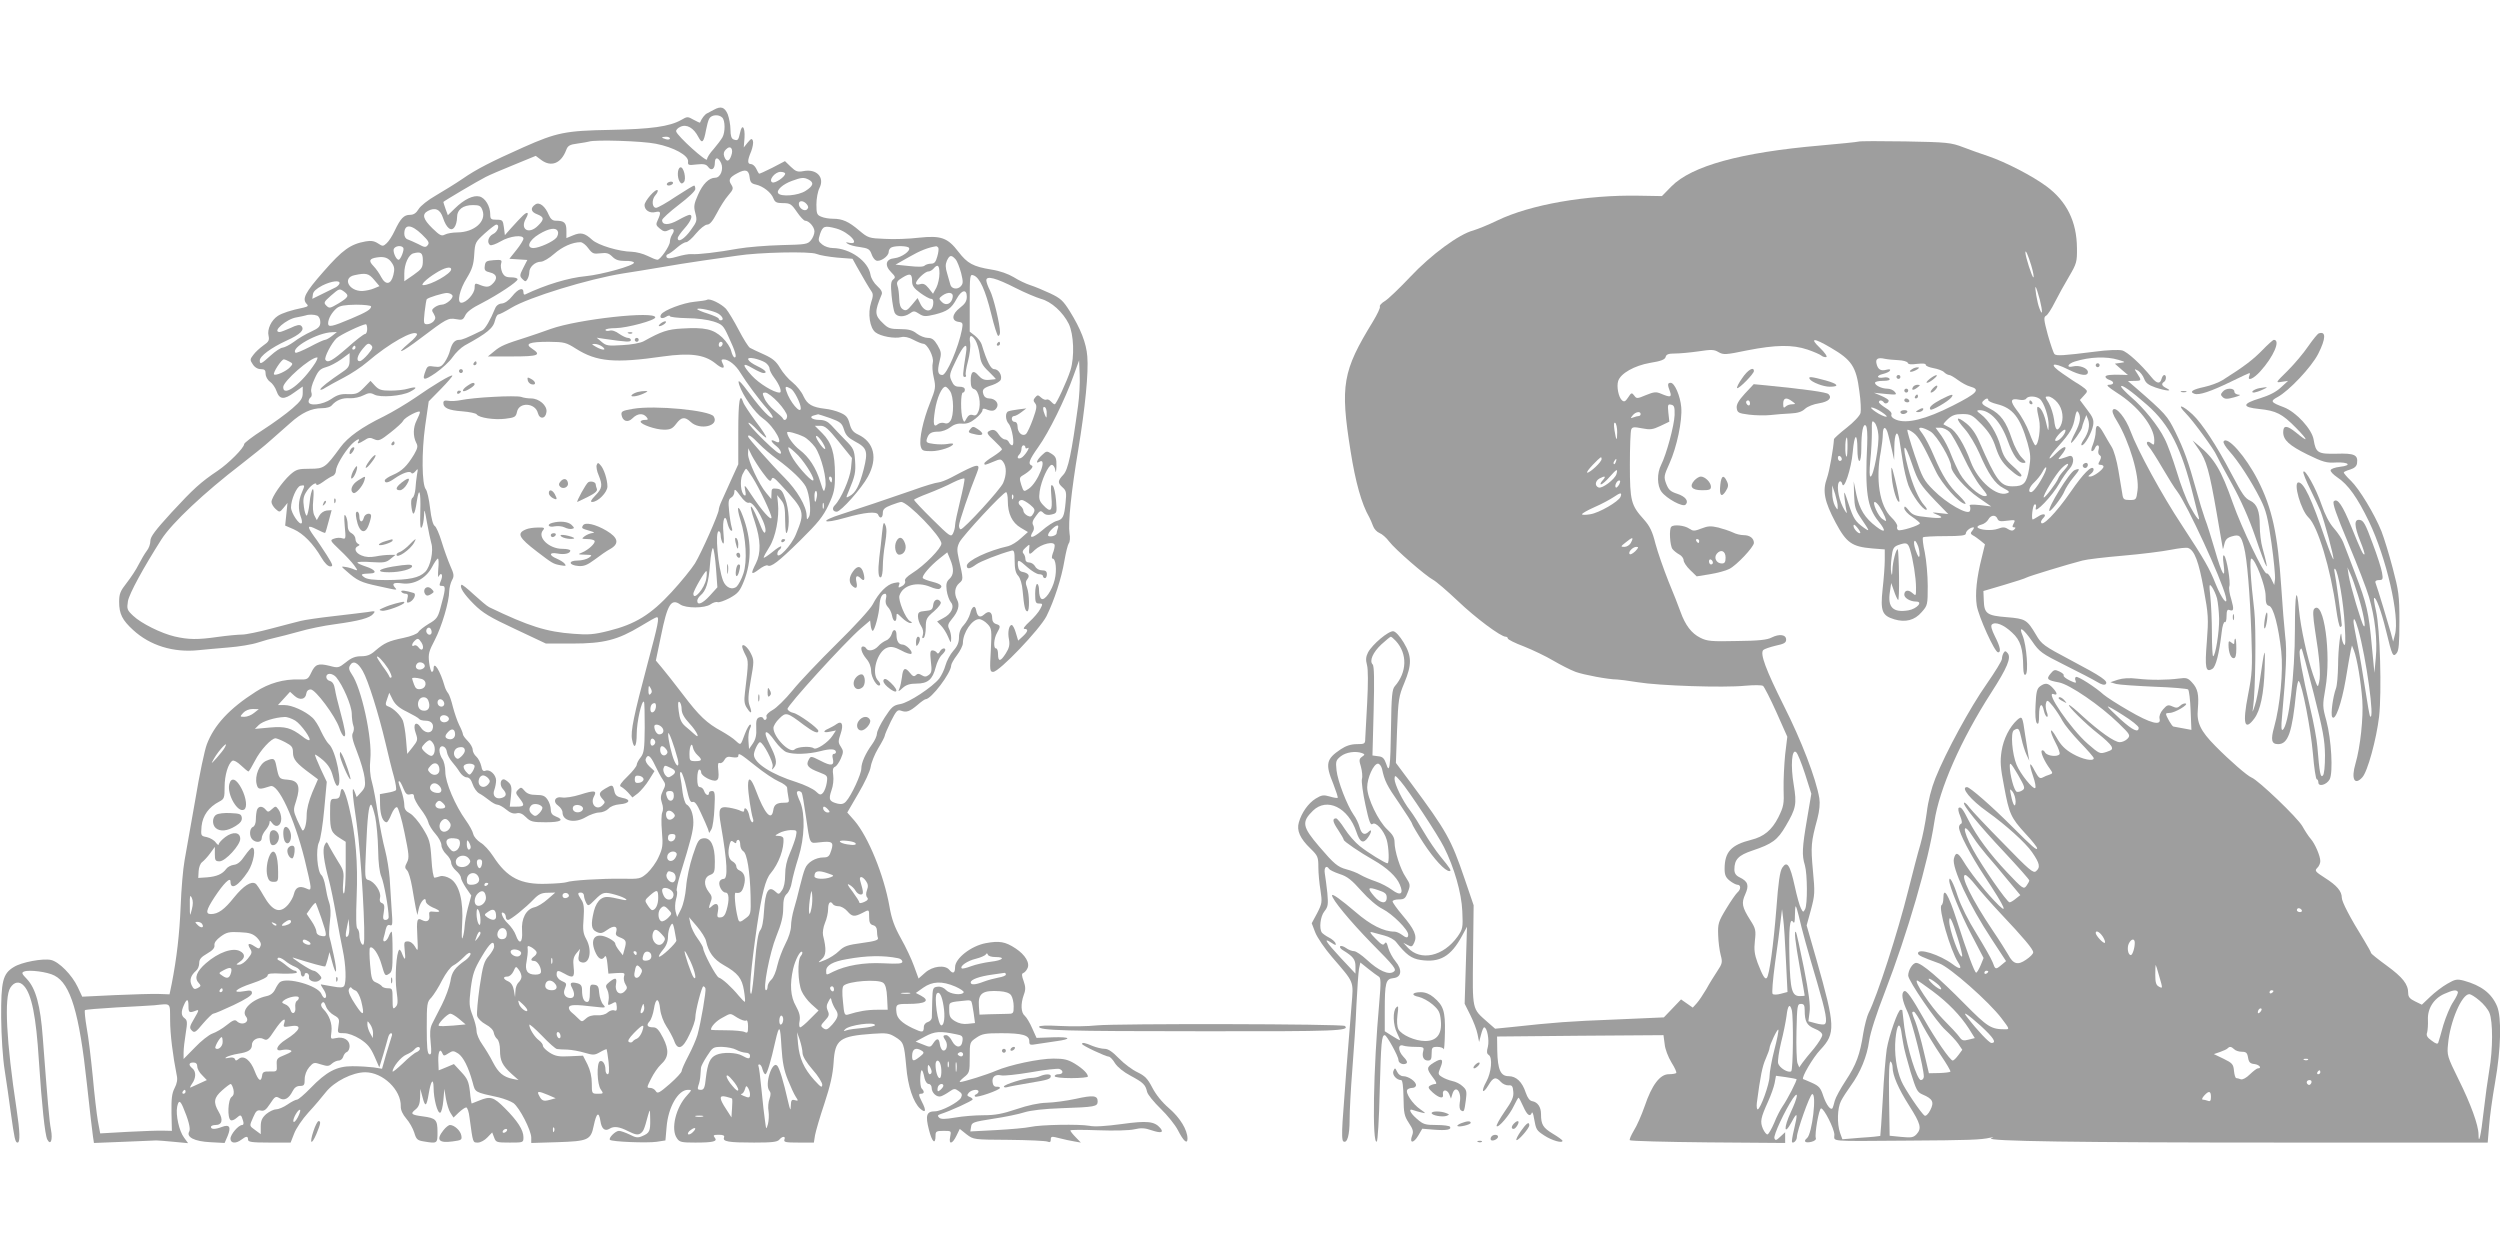 <?xml version="1.0" standalone="no"?>
<!DOCTYPE svg PUBLIC "-//W3C//DTD SVG 20010904//EN"
 "http://www.w3.org/TR/2001/REC-SVG-20010904/DTD/svg10.dtd">
<svg version="1.0" xmlns="http://www.w3.org/2000/svg"
 width="1280pt" height="640pt" viewBox="0 0 1280 640"
 preserveAspectRatio="xMidYMid meet">
<g transform="translate(0,640) scale(0.1,-0.1)"
fill="#9e9e9e" stroke="none">
<path d="M3655 5838 c-11 -6 -26 -14 -34 -18 -12 -5 -29 -27 -37 -48 -1 -1
-15 5 -33 15 -30 17 -32 17 -63 -1 -60 -34 -154 -47 -363 -51 -229 -4 -274
-13 -445 -89 -166 -74 -242 -113 -311 -161 -35 -24 -97 -62 -136 -85 -42 -24
-80 -54 -90 -71 -12 -20 -25 -29 -44 -29 -31 0 -48 -18 -78 -81 -12 -26 -30
-54 -41 -64 -18 -17 -21 -17 -45 -1 -18 12 -36 15 -63 10 -78 -14 -118 -43
-216 -155 -95 -108 -111 -140 -85 -166 9 -9 5 -13 -17 -18 -64 -13 -109 -28
-131 -42 -34 -22 -56 -69 -48 -102 5 -23 1 -31 -27 -50 -18 -13 -41 -34 -51
-48 -17 -22 -18 -26 -3 -48 10 -16 26 -25 41 -25 20 0 25 -5 25 -24 0 -14 10
-32 23 -41 12 -8 27 -30 33 -48 15 -43 38 -45 90 -7 l44 31 0 -33 c0 -27 -9
-41 -54 -80 -30 -26 -97 -75 -150 -109 -53 -34 -96 -67 -96 -73 0 -19 -80 -99
-135 -136 -88 -59 -125 -93 -236 -213 -84 -92 -109 -125 -109 -146 0 -16 -8
-39 -19 -52 -10 -13 -28 -44 -41 -69 -12 -25 -40 -67 -61 -94 -33 -42 -39 -56
-39 -98 0 -61 16 -93 72 -144 86 -79 205 -116 333 -103 33 3 103 10 155 14 52
4 120 15 150 25 30 10 71 21 90 25 19 4 73 18 120 31 47 14 130 31 185 38 125
17 179 32 196 53 13 15 10 16 -31 9 -25 -3 -103 -13 -175 -21 -71 -8 -146 -19
-165 -24 -19 -5 -87 -22 -150 -39 -63 -17 -131 -31 -150 -31 -19 0 -75 -5
-125 -12 -104 -15 -150 -14 -220 2 -69 16 -172 67 -213 106 -32 30 -33 35 -27
75 7 39 79 171 172 317 54 84 220 240 408 384 55 43 123 97 150 122 28 24 73
65 101 89 59 53 108 76 162 76 24 0 45 6 52 16 22 25 53 38 92 35 21 -1 52 6
69 15 26 13 36 14 55 4 30 -17 140 -8 183 14 41 21 36 29 -10 16 -18 -6 -59
-10 -90 -10 -46 0 -59 4 -79 25 l-23 25 -34 -35 c-29 -30 -39 -34 -81 -33 -37
2 -56 -4 -86 -25 -44 -30 -116 -38 -116 -13 0 8 5 18 10 21 6 4 8 16 4 27 -4
13 3 40 17 69 18 41 29 51 58 59 20 5 55 24 79 41 l42 31 0 -36 c0 -29 -6 -40
-33 -58 -74 -50 -116 -83 -117 -92 0 -4 12 -1 26 9 15 9 56 32 93 51 37 19 92
55 122 81 111 95 239 167 254 143 3 -5 -15 -26 -40 -46 -78 -66 -39 -50 57 23
135 102 142 106 183 99 31 -6 36 -4 47 19 8 18 36 39 83 62 83 43 185 110 185
123 0 6 -15 10 -33 10 -27 0 -36 6 -46 26 -6 15 -9 35 -5 46 5 17 1 19 -38 16
-38 -3 -43 -6 -46 -30 -3 -22 2 -27 27 -33 36 -8 41 -33 11 -60 -18 -17 -32
-17 -72 0 -15 6 -18 2 -18 -19 0 -29 -42 -76 -68 -76 -24 0 -9 68 29 128 26
43 34 67 37 118 4 63 6 65 54 109 28 25 54 45 59 45 20 0 7 -38 -16 -48 -25
-12 -34 -45 -15 -57 5 -3 29 5 53 19 47 28 117 36 117 14 0 -7 -16 -33 -36
-58 l-36 -45 46 -3 46 -3 -21 -41 c-19 -37 -19 -42 -4 -57 14 -14 17 -14 25
-1 5 8 10 24 10 36 0 27 30 54 59 54 13 0 43 18 68 40 42 37 94 60 135 60 10
0 28 -14 40 -31 21 -28 27 -30 62 -26 31 4 43 1 61 -17 17 -17 33 -22 66 -22
24 1 44 -3 45 -9 0 -15 -165 -61 -247 -69 -88 -8 -206 -44 -311 -94 -5 -2 -8
3 -8 12 0 27 -27 18 -57 -20 -18 -23 -39 -37 -54 -38 -15 -1 -28 -10 -34 -25
-24 -59 -51 -105 -65 -112 -84 -41 -103 -49 -119 -49 -23 0 -37 -17 -47 -55
-4 -17 -16 -43 -27 -59 -17 -24 -25 -27 -54 -23 -29 5 -35 3 -43 -19 -21 -53
-12 -56 50 -14 33 23 72 59 87 81 15 22 43 49 62 60 117 64 147 89 156 130 4
16 11 29 17 29 5 0 35 15 66 34 89 54 396 148 572 176 41 6 125 20 185 30 61
11 162 27 225 36 63 9 142 20 175 25 107 17 372 23 405 9 16 -7 65 -15 107
-19 l78 -6 22 -40 c33 -59 62 -108 75 -127 9 -12 9 -25 -2 -57 -18 -55 -7
-131 23 -153 26 -20 96 -33 132 -24 16 4 38 -1 62 -14 21 -11 43 -20 50 -20
21 0 56 -68 49 -96 -4 -15 -2 -50 5 -78 11 -49 9 -57 -19 -128 -36 -90 -57
-187 -48 -223 6 -22 11 -25 55 -25 43 0 111 23 111 37 0 3 -13 3 -28 0 -15 -3
-47 -3 -70 0 -38 5 -42 8 -36 27 9 28 22 36 60 36 17 0 44 10 59 22 19 15 39
21 61 19 24 -2 43 5 69 26 19 15 35 34 35 42 0 9 6 11 18 6 29 -12 44 -11 55
7 14 22 -7 48 -39 48 -14 0 -25 8 -29 21 -8 25 -1 33 47 48 20 7 39 19 42 27
8 22 -11 54 -34 54 -17 0 -37 38 -64 127 -4 12 -19 32 -34 44 l-27 21 0 148
c0 143 1 147 20 140 31 -11 60 -75 90 -197 15 -62 31 -113 36 -113 5 0 9 9 9
19 0 40 -33 178 -51 213 -11 21 -19 44 -19 53 0 25 49 12 151 -40 47 -24 105
-48 128 -55 54 -14 113 -68 143 -128 26 -54 30 -169 9 -237 -19 -59 -73 -175
-81 -175 -4 0 -13 7 -20 15 -7 8 -17 12 -22 9 -5 -3 -17 1 -27 10 -16 15 -19
15 -31 1 -10 -12 -10 -18 0 -30 10 -12 8 -27 -11 -80 -13 -36 -29 -71 -36 -77
-18 -15 -43 7 -43 38 0 15 -6 24 -15 24 -18 0 -20 30 -2 30 6 0 23 9 37 20
l25 19 -40 -5 c-22 -3 -46 -7 -52 -10 -17 -5 -16 -44 1 -63 18 -20 33 -111 18
-111 -5 0 -12 7 -16 15 -3 8 -12 15 -20 15 -9 0 -23 11 -32 25 -17 26 -30 30
-53 16 -10 -7 -4 -17 28 -46 22 -21 41 -41 41 -45 0 -5 -20 -21 -45 -37 -25
-15 -45 -31 -45 -35 0 -11 2 -10 46 8 35 15 39 15 51 -2 17 -23 17 -66 -1
-107 -14 -33 -201 -237 -217 -237 -5 0 -9 9 -9 19 0 18 55 180 91 268 22 55
10 53 -131 -22 -25 -13 -54 -24 -65 -25 -11 0 -72 -18 -135 -41 -132 -46 -267
-91 -360 -121 -117 -37 -101 -53 18 -19 98 28 161 34 168 16 9 -23 24 -18 24
9 0 18 9 27 43 40 23 9 46 16 51 16 34 0 206 -177 206 -213 0 -24 -86 -112
-150 -152 -27 -17 -40 -31 -36 -40 3 -9 -4 -20 -16 -26 -18 -10 -20 -9 -15 6
6 14 2 16 -26 10 -36 -7 -78 -50 -109 -110 -11 -22 -93 -112 -183 -200 -89
-88 -192 -196 -228 -241 -36 -44 -82 -89 -101 -99 -20 -11 -34 -25 -32 -32 3
-7 1 -15 -4 -18 -4 -3 -10 0 -12 7 -2 6 -12 9 -21 5 -13 -5 -17 -17 -15 -55 2
-35 -3 -57 -17 -78 l-20 -29 -3 42 c-2 23 2 51 8 63 6 12 7 20 1 20 -5 0 -17
-21 -27 -47 -23 -62 -20 -60 -47 -36 -12 12 -44 33 -72 49 -76 41 -116 79
-199 189 -42 55 -90 116 -107 136 l-31 37 26 125 c33 163 52 195 99 162 29
-20 126 -20 155 1 13 9 29 14 36 11 7 -3 35 7 62 21 43 24 52 35 73 87 41 103
39 215 -6 333 -24 65 -34 50 -12 -20 29 -92 36 -213 15 -275 -9 -28 -25 -57
-34 -66 -23 -20 -56 -6 -70 30 -26 69 -42 253 -22 253 6 0 10 -10 10 -22 0
-13 5 -30 10 -38 7 -10 8 6 4 51 -7 70 9 106 21 49 4 -16 11 -33 17 -36 8 -5
9 1 4 17 -4 13 -10 50 -13 83 -5 48 -3 60 10 68 10 5 17 18 17 30 0 17 6 13
30 -20 19 -27 35 -39 45 -36 26 10 102 -133 81 -153 -3 -3 -10 7 -17 23 -51
130 -75 151 -34 31 30 -92 32 -159 5 -212 -28 -55 -25 -61 15 -31 19 15 39 24
45 21 17 -11 54 17 167 128 92 91 117 122 145 181 29 63 33 80 33 156 0 109
-17 164 -65 212 l-38 38 29 0 c23 0 39 -14 94 -82 l67 -83 -5 -54 c-6 -53 -51
-156 -83 -188 -16 -16 -10 -33 10 -33 21 0 128 120 160 180 51 94 32 176 -50
215 -26 12 -36 25 -44 56 -9 33 -18 43 -48 56 -20 9 -55 18 -77 20 -67 8 -91
22 -111 64 -9 22 -35 54 -56 71 -21 16 -50 50 -64 74 -20 34 -38 49 -82 69
-31 14 -64 29 -72 34 -8 4 -34 46 -58 92 -24 46 -53 94 -65 108 -25 26 -83 55
-97 46 -5 -3 -33 -7 -64 -10 -56 -5 -158 -43 -171 -65 -11 -18 4 -25 25 -12
11 7 20 8 20 3 0 -4 39 -9 87 -10 51 0 108 -8 136 -17 46 -15 51 -21 77 -78
36 -77 44 -106 31 -106 -5 0 -13 15 -17 32 -4 19 -24 49 -46 70 -46 43 -89 53
-206 46 -74 -4 -106 -15 -196 -65 -16 -9 -64 -18 -110 -20 -73 -5 -83 -3 -106
17 l-25 21 40 -6 c112 -16 135 -18 135 -6 0 6 -7 11 -15 11 -9 0 -29 10 -45
21 -17 13 -37 20 -49 16 -12 -3 -21 -1 -21 4 0 5 24 9 53 9 58 1 203 40 202
55 0 34 -394 -9 -535 -59 -41 -15 -97 -34 -125 -43 -108 -34 -132 -44 -164
-71 l-33 -27 126 0 c133 0 150 7 100 40 -39 25 -15 35 86 35 80 -1 88 -3 140
-36 105 -66 196 -75 445 -39 137 19 210 10 266 -34 38 -32 55 -31 38 0 -7 15
-6 19 6 19 26 0 63 -30 86 -69 29 -47 94 -136 137 -184 18 -22 31 -41 28 -45
-9 -9 -54 37 -113 116 -56 75 -69 86 -58 51 18 -55 80 -143 122 -172 59 -42
114 -145 63 -117 -29 15 -25 -1 6 -25 15 -12 25 -28 22 -36 -3 -9 -32 13 -88
68 -46 45 -81 85 -78 88 3 4 24 -13 46 -37 22 -23 43 -41 45 -38 3 3 -21 40
-54 83 -32 44 -61 87 -64 98 -17 53 -25 5 -25 -150 l0 -168 -36 -79 c-19 -43
-42 -93 -50 -111 -8 -17 -14 -36 -14 -43 0 -20 -89 -221 -122 -275 -17 -27
-71 -94 -120 -147 -106 -115 -185 -164 -322 -198 -75 -19 -105 -21 -180 -15
-138 10 -227 38 -431 136 -11 5 -46 35 -79 65 -32 30 -61 53 -63 50 -12 -11
12 -48 63 -99 45 -45 81 -67 212 -128 l157 -74 135 0 c161 0 232 18 350 89 41
25 78 46 83 46 14 0 7 -35 -48 -240 -70 -263 -87 -345 -79 -386 10 -55 24 -39
24 29 0 61 26 175 37 164 3 -3 4 -63 4 -133 -1 -110 -4 -130 -21 -152 -11 -13
-20 -31 -20 -38 0 -7 -21 -34 -47 -59 -32 -31 -44 -48 -35 -52 7 -3 24 -16 37
-30 l23 -26 29 22 c15 13 41 43 56 68 l28 45 -25 23 c-16 15 -23 30 -20 39 10
27 24 18 47 -31 13 -27 30 -60 40 -74 16 -24 16 -28 1 -58 -12 -25 -13 -38 -5
-62 7 -19 7 -37 2 -48 -5 -9 -6 -53 -2 -97 6 -72 4 -87 -17 -132 -12 -28 -39
-64 -58 -82 -35 -30 -37 -31 -132 -29 -103 1 -257 -8 -282 -18 -8 -3 -53 -7
-100 -8 -135 -5 -204 31 -275 141 -19 29 -47 60 -65 70 -17 11 -34 30 -37 44
-3 14 -20 45 -38 70 -54 75 -105 194 -105 248 0 26 -7 56 -15 66 -8 11 -15 31
-15 44 0 32 34 26 38 -8 2 -14 14 -36 26 -50 12 -14 30 -37 39 -52 10 -16 26
-28 36 -28 13 0 23 -11 31 -35 6 -19 21 -40 33 -47 12 -6 35 -22 50 -34 16
-13 35 -24 44 -24 8 0 28 -11 45 -25 20 -17 37 -23 53 -19 16 4 30 -2 48 -20
23 -23 34 -26 102 -26 77 0 97 12 50 30 -18 7 -25 17 -25 35 0 14 -7 37 -16
50 -13 20 -25 25 -58 25 -30 0 -47 6 -60 21 -16 19 -19 20 -33 6 -14 -14 -14
-18 6 -43 29 -37 27 -44 -14 -44 l-35 0 6 53 c5 42 3 57 -11 70 -9 9 -21 17
-26 17 -18 0 -21 -31 -5 -49 22 -24 20 -38 -4 -46 -31 -10 -51 11 -39 41 5 14
9 36 9 48 0 29 -32 59 -54 50 -12 -5 -18 1 -22 24 -4 17 -15 39 -25 48 -11 9
-19 26 -19 36 0 10 -11 30 -25 44 -14 14 -25 29 -25 35 0 5 -8 26 -19 47 -10
20 -24 62 -32 92 -7 30 -18 62 -24 70 -7 8 -15 24 -18 35 -23 81 -57 135 -57
91 0 -9 -4 -16 -9 -16 -4 0 -11 22 -14 49 -5 43 -1 57 29 114 35 67 74 196 74
251 1 17 7 42 14 55 12 21 11 31 -9 75 -12 28 -32 83 -44 123 -12 40 -28 76
-35 80 -9 5 -18 39 -24 91 -5 45 -15 89 -22 97 -20 24 -22 190 -3 325 l18 125
63 64 c34 35 61 66 58 68 -6 6 -98 -49 -191 -114 -44 -30 -116 -73 -160 -95
-113 -55 -184 -106 -222 -158 -77 -105 -83 -110 -156 -110 -60 0 -70 -3 -101
-30 -41 -37 -96 -116 -96 -140 0 -9 9 -25 21 -36 20 -18 21 -18 41 6 l20 25
-6 -58 -6 -58 44 -19 c49 -22 100 -74 141 -144 17 -29 34 -46 46 -46 16 0 14
7 -18 58 -20 31 -49 75 -65 96 -38 53 -35 60 13 36 23 -12 42 -20 44 -18 2 2
10 29 18 60 l15 56 -26 -2 c-14 -2 -30 -13 -37 -26 l-13 -23 -12 23 c-8 15
-10 43 -6 82 3 35 2 57 -3 53 -5 -3 -13 -34 -16 -70 -4 -36 -11 -65 -15 -65
-4 0 -11 20 -14 45 -5 33 -3 52 10 73 19 33 54 59 54 41 0 -6 15 0 33 13 17
13 40 27 50 31 9 3 17 16 17 27 0 23 40 92 78 133 25 26 50 38 37 17 -9 -15 2
-12 31 6 20 14 30 15 50 5 23 -10 31 -7 84 35 32 25 61 52 64 59 7 18 86 59
86 45 0 -6 -8 -25 -17 -43 -18 -35 -19 -80 -2 -114 10 -18 7 -28 -11 -60 -36
-59 -61 -84 -107 -104 -24 -10 -43 -23 -43 -29 0 -16 19 -12 50 10 40 28 78
41 86 29 3 -6 12 -3 21 8 13 16 14 15 8 -17 -3 -19 -7 -52 -8 -73 -2 -21 -8
-41 -14 -45 -8 -5 -10 -23 -6 -51 7 -50 17 -38 27 32 12 79 21 53 18 -50 -2
-70 0 -94 7 -83 6 8 11 35 12 60 1 39 3 35 15 -35 8 -44 18 -91 22 -105 13
-39 -4 -121 -31 -148 -31 -31 -81 -41 -198 -42 -68 0 -101 4 -115 15 -20 15
-16 17 33 19 36 1 24 20 -23 35 -24 8 -44 17 -44 21 0 4 33 5 73 2 62 -4 75
-2 97 17 l25 20 -30 0 c-16 0 -49 -3 -72 -8 -28 -5 -51 -4 -72 5 -32 13 -41
38 -18 48 10 5 10 7 0 12 -7 3 -13 14 -13 24 0 11 -9 24 -20 30 -14 7 -20 21
-20 43 0 18 -5 39 -11 47 -7 11 -8 -4 -4 -53 6 -65 6 -69 -13 -63 -10 4 -29 3
-42 -2 -22 -8 -20 -10 30 -58 29 -27 61 -62 73 -78 20 -28 20 -29 1 -22 -10 5
-30 11 -44 13 -25 4 -25 4 5 -22 54 -48 73 -57 162 -76 104 -23 98 -22 84 -6
-16 20 -5 26 39 20 59 -8 121 26 151 82 13 25 27 45 31 45 4 0 5 -24 2 -52 -2
-29 -2 -47 2 -40 11 24 23 12 14 -14 -13 -33 -13 -34 6 -34 17 0 15 -20 -12
-117 -12 -44 -20 -55 -59 -77 -24 -15 -48 -33 -53 -42 -5 -9 -37 -22 -76 -30
-77 -16 -98 -26 -144 -65 -24 -22 -43 -29 -73 -29 -30 0 -50 -8 -78 -31 -37
-29 -40 -30 -84 -18 -58 14 -73 9 -94 -36 -16 -33 -19 -35 -62 -34 -77 3 -155
-19 -222 -63 -135 -86 -213 -171 -250 -269 -11 -28 -38 -155 -59 -283 -22
-127 -47 -267 -55 -311 -8 -44 -17 -150 -20 -235 -6 -143 -20 -265 -46 -398
l-11 -53 -56 2 c-31 1 -132 -2 -224 -6 l-167 -8 -23 49 c-29 62 -96 130 -137
139 -42 9 -150 -11 -190 -36 -57 -34 -66 -73 -65 -259 1 -98 8 -207 18 -270 9
-58 23 -154 31 -215 19 -137 23 -155 35 -155 14 0 12 58 -5 170 -53 349 -64
574 -32 623 20 31 47 35 70 9 39 -43 62 -156 76 -382 15 -228 31 -380 43 -404
17 -33 29 -3 19 50 -9 46 -17 143 -42 472 -12 165 -36 251 -81 299 -27 28 -29
33 -14 39 26 10 120 -2 155 -21 82 -42 127 -190 166 -555 14 -129 28 -250 31
-269 l5 -33 152 6 c84 3 159 7 167 7 8 0 48 -3 89 -7 l74 -7 -21 29 c-25 33
-43 116 -35 157 7 34 15 34 30 -1 27 -63 40 -111 32 -125 -17 -29 27 -51 107
-55 l74 -4 16 37 c18 45 9 60 -30 45 -34 -13 -56 -13 -56 0 0 6 11 10 24 10
33 0 40 27 16 67 -29 49 -25 73 17 110 20 18 40 33 44 33 4 0 10 -12 14 -27 4
-19 2 -31 -9 -39 -19 -13 -23 -109 -5 -119 5 -4 19 1 30 11 21 19 24 18 33
-13 5 -14 3 -23 -4 -23 -19 0 -60 -48 -60 -70 0 -24 27 -27 56 -5 25 19 34 19
34 0 0 -12 19 -15 109 -15 l109 0 18 46 c9 25 42 74 73 108 31 33 71 81 90
105 43 54 136 101 201 101 90 0 184 -90 182 -174 -1 -19 10 -42 28 -63 16 -18
34 -50 41 -72 10 -34 16 -40 48 -45 71 -12 71 -11 71 48 0 63 -8 71 -74 80
-61 8 -67 13 -38 36 16 13 22 29 23 62 l1 43 12 -45 c13 -50 20 -46 31 20 11
67 24 84 25 32 0 -58 20 -134 34 -129 6 2 13 30 16 63 l5 59 8 -50 c5 -27 15
-61 24 -74 l15 -23 27 26 c15 14 32 26 38 26 6 0 14 -24 17 -52 18 -132 16
-128 43 -128 13 0 35 12 48 26 l25 26 10 -26 c9 -25 13 -26 80 -26 70 0 70 0
70 28 0 36 -30 83 -95 148 -58 58 -74 63 -132 39 -19 -8 -37 -15 -38 -15 -1 0
-6 27 -9 61 -6 52 -13 67 -45 101 l-37 40 -38 -16 c-21 -9 -39 -16 -40 -16 0
0 -1 23 -2 50 -1 48 10 66 22 35 5 -12 9 -12 30 2 22 14 26 14 50 -1 26 -18
52 -68 74 -148 14 -52 7 -49 135 -77 28 -7 61 -20 74 -29 31 -23 90 -138 91
-176 l0 -28 133 4 c159 5 172 11 187 85 14 66 26 74 34 24 6 -41 23 -55 47
-40 22 14 49 11 96 -13 34 -17 48 -20 61 -12 16 11 20 18 40 94 10 34 10 33
11 -20 1 -62 -3 -71 -41 -87 -22 -10 -33 -8 -64 8 -21 10 -46 19 -55 19 -18 0
-55 -37 -46 -46 10 -10 190 -17 239 -10 l45 7 6 69 c8 101 59 190 109 190 21
0 21 0 -4 -28 -58 -62 -85 -174 -52 -220 13 -20 24 -22 94 -22 93 0 116 6 99
26 -9 11 -6 14 21 14 23 0 31 -4 27 -14 -8 -21 23 -26 154 -26 92 0 119 3 129
15 16 19 34 19 26 0 -4 -13 7 -15 73 -15 l78 0 6 38 c4 21 25 94 48 162 30 91
43 148 47 209 7 119 30 136 199 148 72 5 85 3 116 -16 44 -27 46 -34 57 -152
8 -100 36 -183 71 -215 29 -26 33 -11 9 35 -17 34 -18 41 -5 41 18 0 19 12 4
27 -5 5 -9 32 -7 59 3 48 11 46 22 -8 4 -16 13 -28 21 -28 8 0 15 -9 15 -19 0
-27 27 -51 48 -44 9 3 29 14 43 24 23 16 28 17 47 3 18 -12 20 -19 12 -35 -13
-23 -100 -69 -133 -69 -43 0 -50 -20 -31 -94 16 -64 34 -80 34 -30 0 21 4 24
41 24 40 0 40 0 34 -30 -9 -42 11 -39 32 5 l17 35 35 -28 c36 -27 36 -27 216
-28 99 -1 188 -5 198 -9 12 -5 17 -2 17 9 0 19 3 19 50 7 19 -5 51 -12 70 -15
l34 -6 -27 28 c-15 15 -27 31 -27 34 0 4 64 4 143 1 82 -3 160 -1 185 5 34 8
54 7 88 -5 48 -16 64 -12 45 11 -30 35 -66 39 -197 21 -82 -11 -140 -15 -167
-9 -52 9 -248 6 -302 -6 -22 -5 -100 -12 -174 -16 l-133 -7 4 24 c3 22 10 25
113 41 61 9 133 24 160 33 32 10 101 18 190 21 171 6 185 8 185 35 0 30 -22
33 -112 13 -46 -10 -112 -19 -148 -20 -42 -1 -97 -13 -156 -33 -71 -24 -109
-31 -168 -31 -42 0 -107 -5 -146 -12 -53 -9 -73 -9 -82 0 -9 9 -7 13 8 18 50
16 164 68 164 75 0 4 -7 10 -16 13 -13 5 -14 9 -4 21 14 16 50 21 50 6 0 -5
-6 -11 -12 -14 -7 -2 -10 -8 -6 -11 7 -9 128 33 128 44 0 4 -8 7 -17 6 -12 -1
-19 7 -21 23 -4 28 14 42 45 35 12 -3 80 4 151 16 72 13 138 20 146 17 23 -9
20 -27 -4 -27 -11 0 -20 -4 -20 -10 0 -6 35 -10 85 -10 47 0 85 4 85 8 0 15
-25 40 -67 66 -35 21 -55 26 -109 26 -74 0 -224 -32 -294 -62 -46 -20 -167
-58 -185 -58 -5 0 4 11 20 24 29 23 30 28 30 102 0 77 0 78 34 101 29 20 46
23 127 23 108 0 144 -10 144 -41 0 -20 3 -21 43 -14 23 3 65 10 94 14 84 11
75 23 -16 20 l-84 -3 -22 49 c-12 28 -29 56 -38 64 -20 16 -22 61 -5 108 10
26 9 41 -1 70 -10 27 -11 38 -2 41 6 2 16 12 21 23 15 27 -10 70 -60 103 -53
35 -83 40 -153 27 -75 -14 -157 -78 -157 -123 0 -31 -11 -36 -30 -13 -22 26
-85 19 -123 -15 l-34 -30 -23 63 c-12 34 -42 98 -67 142 -34 61 -48 100 -59
164 -28 159 -108 356 -179 439 l-37 42 57 98 c32 54 60 114 63 136 3 21 20 64
38 94 19 31 34 60 34 65 0 5 14 38 31 73 28 55 34 62 53 55 27 -10 44 -4 84
30 18 16 37 29 41 29 29 0 131 135 131 173 0 7 13 31 30 53 16 21 30 49 30 61
0 54 47 123 83 123 11 0 30 -11 43 -25 22 -23 22 -30 17 -135 -6 -102 -5 -110
12 -110 31 0 238 217 273 285 40 81 77 195 92 285 7 41 17 81 22 88 6 6 8 30
4 51 -8 52 9 217 45 431 35 211 53 394 46 475 -5 68 -34 142 -90 232 -34 54
-47 66 -100 91 -34 16 -80 35 -102 42 -22 7 -60 25 -85 41 -29 17 -70 32 -115
39 -92 15 -122 31 -168 91 -55 72 -89 84 -202 72 -49 -6 -128 -9 -175 -6 -81
3 -86 5 -131 43 -54 46 -86 60 -134 60 -19 0 -45 4 -59 10 -23 9 -26 15 -26
63 0 30 7 68 16 85 27 54 -15 99 -82 86 -30 -6 -40 -2 -65 22 l-30 29 -65 -34
c-36 -18 -66 -32 -68 -30 -2 2 -9 14 -15 27 -6 12 -18 22 -26 22 -19 0 -19 18
1 65 8 21 12 45 9 54 -6 14 -9 12 -27 -9 l-20 -25 4 50 c3 56 -13 74 -23 25
-8 -38 -12 -42 -33 -34 -11 4 -16 19 -16 50 0 25 -7 60 -14 79 -16 37 -35 43
-71 23z m43 -40 c15 -15 16 -73 1 -101 -7 -12 -27 -39 -45 -60 -19 -20 -34
-44 -34 -53 0 -18 -153 120 -158 143 -2 7 8 18 22 24 32 15 68 -6 92 -53 19
-36 27 -28 39 37 4 22 11 48 16 57 11 21 49 24 67 6z m-268 -107 c0 -5 -9 -7
-20 -4 -11 3 -20 7 -20 9 0 2 9 4 20 4 11 0 20 -4 20 -9z m-72 -27 c92 -18
168 -60 165 -91 -2 -19 2 -20 44 -15 36 4 49 1 59 -13 16 -22 34 -11 34 21 0
31 17 31 32 -1 14 -31 -3 -75 -30 -75 -32 0 -64 -32 -88 -87 -21 -47 -23 -60
-14 -94 10 -38 9 -43 -23 -87 -32 -45 -67 -67 -67 -41 0 6 16 29 35 50 34 38
45 69 25 69 -5 0 -32 -12 -58 -27 -48 -27 -82 -27 -82 0 0 7 38 42 85 78 50
38 85 71 85 81 0 10 -3 18 -6 18 -4 0 -45 -25 -93 -56 -47 -32 -92 -57 -101
-58 -22 -1 -25 42 -4 65 9 10 14 22 11 25 -10 10 -67 -55 -67 -76 0 -26 26
-43 55 -36 28 7 31 -1 13 -40 -11 -23 -10 -28 11 -45 18 -15 27 -16 43 -8 26
14 36 3 20 -21 -7 -11 -12 -27 -12 -37 0 -22 -49 -93 -64 -93 -7 0 -29 9 -51
20 -22 11 -57 20 -80 21 -65 1 -172 33 -203 61 -38 35 -58 40 -98 23 l-34 -14
0 38 c0 41 -11 51 -55 51 -16 0 -26 9 -35 29 -18 44 -47 68 -68 55 -28 -18
-25 -39 8 -51 36 -14 38 -26 5 -58 -47 -48 -95 -20 -62 37 9 15 12 28 6 28
-10 0 -24 -14 -84 -80 l-30 -34 -5 40 c-5 36 -7 39 -37 39 -29 0 -33 3 -33 28
0 41 -26 84 -55 91 -31 8 -78 -14 -126 -61 l-36 -35 -12 33 c-6 17 -11 33 -11
35 0 3 177 108 217 128 17 9 82 37 144 62 l112 46 28 -21 c51 -38 102 -18 128
51 8 22 18 28 58 33 26 4 53 8 58 10 31 11 275 3 343 -11z m386 -61 c-11 -32
-25 -34 -36 -4 -5 14 -2 26 9 36 23 24 40 3 27 -32z m94 -110 c3 -26 9 -33 32
-38 37 -8 79 -41 90 -71 8 -20 17 -24 49 -24 36 0 43 -4 71 -45 17 -25 36 -45
42 -45 20 0 48 -32 48 -55 0 -13 -8 -33 -18 -45 -17 -21 -27 -22 -153 -25 -74
-2 -173 -10 -219 -18 -105 -19 -207 -31 -240 -28 -14 1 -46 -5 -73 -13 -33
-10 -49 -11 -54 -3 -3 6 -1 13 6 15 7 2 28 17 46 33 18 16 39 29 48 29 8 0 31
20 51 45 21 25 46 45 57 45 13 0 28 18 49 58 16 31 42 73 59 92 26 30 27 36
15 55 -16 24 -9 37 31 58 42 23 59 17 63 -20z m182 18 c0 -16 -50 -50 -65 -45
-23 9 12 54 41 54 13 0 24 -4 24 -9z m121 -31 c28 -15 23 -32 -16 -57 -38 -25
-128 -32 -141 -12 -9 16 24 46 71 63 49 18 61 19 86 6z m-11 -125 c10 -12 10
-19 2 -27 -13 -13 -42 6 -42 28 0 19 24 18 40 -1z m-1660 -31 c22 -57 -41
-113 -128 -114 -24 0 -53 -5 -64 -11 -17 -9 -26 -5 -64 32 -48 47 -55 72 -23
89 37 20 63 8 77 -35 17 -52 42 -73 59 -48 7 9 13 31 13 49 0 41 30 64 82 64
32 0 40 -4 48 -26z m-310 -124 c34 -33 40 -43 30 -55 -10 -13 -17 -12 -48 5
-21 10 -45 21 -54 24 -11 3 -18 15 -18 29 0 51 35 50 90 -3z m2122 30 c67 -19
127 -87 65 -73 -17 4 -19 2 -7 -5 8 -6 36 -14 63 -17 42 -6 50 -11 59 -35 5
-16 16 -31 24 -34 21 -8 64 22 64 44 0 10 7 21 16 24 23 9 82 7 88 -3 10 -15
-38 -49 -74 -53 -45 -4 -53 -36 -17 -72 22 -22 23 -27 10 -37 -12 -10 -13 -27
-8 -83 4 -39 11 -79 16 -88 12 -22 47 -23 77 -3 19 14 24 14 47 -1 23 -15 32
-16 82 -4 63 16 84 30 111 80 25 46 52 52 52 11 0 -23 -9 -37 -35 -57 -42 -32
-45 -67 -7 -72 22 -3 23 -7 17 -40 -17 -89 -78 -232 -100 -232 -23 0 -27 19
-15 68 11 43 10 50 -10 85 -17 28 -28 37 -50 37 -15 0 -40 10 -56 22 -21 17
-41 23 -85 23 -50 0 -62 4 -87 29 -45 42 -45 59 -8 148 5 11 -2 25 -22 43 -17
15 -32 40 -35 58 -11 70 -105 136 -193 137 -18 0 -42 8 -54 18 -21 17 -22 21
-11 55 14 40 23 43 83 27z m-1426 -15 c4 -8 0 -23 -7 -32 -18 -21 -87 -52
-117 -53 -40 0 -24 40 28 71 51 31 88 36 96 14z m-791 -84 c6 -10 -14 -61 -24
-61 -13 0 -30 40 -25 55 7 16 39 21 49 6z m2739 1 c3 -5 1 -25 -5 -45 -8 -29
-15 -37 -32 -37 -13 0 -28 -5 -33 -10 -7 -7 -35 -7 -80 -2 l-69 7 69 39 c57
33 99 49 138 55 4 1 9 -3 12 -7z m-2639 -66 c0 -36 -5 -43 -47 -73 l-48 -33 0
40 c0 48 22 97 47 103 38 10 48 3 48 -37z m-158 -13 c13 -19 14 -33 7 -61 -12
-49 -39 -54 -62 -11 -9 18 -27 44 -40 57 -26 27 -21 38 18 44 38 6 60 -2 77
-29z m2885 20 c9 -10 21 -42 29 -71 11 -46 11 -54 -3 -69 -17 -17 -46 -12 -52
9 -2 7 -9 32 -16 56 -10 32 -10 48 -2 67 14 30 23 31 44 8z m-82 -73 c0 -23
-7 -55 -16 -73 l-17 -31 -22 28 c-17 21 -28 26 -44 21 -13 -4 -21 -2 -21 5 0
16 46 60 63 60 8 0 20 7 27 15 21 25 30 17 30 -25z m-2500 21 c0 -22 -104 -81
-143 -81 -16 0 16 32 63 61 45 29 80 37 80 20z m-395 -53 l28 -33 -29 -12
c-16 -7 -43 -12 -59 -13 -70 -1 -103 68 -40 81 59 13 73 9 100 -23z m2755 -9
c0 -22 9 -35 42 -59 22 -16 47 -30 55 -30 10 0 13 -9 11 -27 -5 -43 -42 -43
-64 -2 l-16 33 -29 -35 c-23 -28 -31 -32 -46 -23 -13 8 -18 24 -19 55 -1 24
-4 54 -9 66 -6 18 -1 26 26 42 39 24 49 20 49 -20z m-2932 -11 c-2 -6 -11 -15
-19 -19 -8 -4 -38 -19 -67 -33 l-53 -26 3 23 c2 15 18 29 48 45 48 24 94 29
88 10z m25 -42 c26 -20 21 -28 -29 -59 -44 -26 -48 -27 -63 -12 -15 15 -13 19
23 51 44 38 44 38 69 20z m553 -18 c9 -13 -31 -48 -55 -48 -10 0 -25 -6 -35
-13 -16 -12 -17 -16 -5 -34 10 -18 10 -24 0 -37 -8 -9 -22 -16 -34 -16 -18 0
-19 4 -13 62 4 35 9 64 11 66 8 9 82 31 102 32 12 0 25 -5 29 -12z m2562 -9
c-5 -34 -34 -47 -55 -26 -17 17 -17 19 1 33 30 22 58 18 54 -7z m-2978 -48 c0
-15 -23 -29 -101 -62 -99 -42 -119 -46 -119 -25 0 24 19 57 44 78 16 13 40 17
99 18 42 0 77 -4 77 -9z m1778 -37 c23 -15 30 -34 12 -34 -5 0 -10 4 -10 8 0
5 -25 16 -55 26 -30 9 -55 20 -55 23 0 10 84 -8 108 -23z m-2054 -10 c9 -4 16
-18 16 -33 0 -23 -8 -31 -47 -49 -27 -12 -66 -35 -88 -52 -22 -16 -48 -29 -58
-30 -9 0 -37 -18 -61 -40 -47 -43 -56 -48 -56 -26 0 23 59 66 137 102 73 33
95 56 75 76 -7 7 -24 4 -54 -11 -25 -11 -50 -21 -56 -21 -42 0 34 67 86 75 20
4 42 8 47 10 17 6 43 5 59 -1z m256 -69 c0 -14 -5 -25 -11 -25 -6 0 -47 -31
-90 -70 -76 -66 -101 -81 -113 -62 -7 12 31 85 57 110 19 18 129 70 150 72 4
0 7 -11 7 -25z m-180 -35 c-14 -11 -30 -20 -36 -20 -6 0 -41 -16 -78 -36 -37
-19 -70 -33 -73 -30 -26 25 113 103 187 105 l25 1 -25 -20z m3294 -22 c8 -13
18 -45 22 -73 5 -40 14 -57 46 -87 21 -21 38 -38 36 -39 -2 -1 -17 -2 -35 -4
-23 -2 -37 4 -53 22 -26 31 -40 22 -40 -26 0 -29 5 -40 19 -44 22 -6 36 -74
21 -112 -8 -20 -15 -25 -29 -20 -14 4 -23 -1 -32 -17 -12 -22 -12 -22 -20 -3
-11 30 -11 135 1 135 6 0 10 7 10 15 0 10 -10 15 -28 15 -21 0 -30 7 -40 30
-13 27 -11 36 23 105 39 82 61 98 51 38 -18 -114 -18 -123 -7 -123 7 0 9 4 6
10 -3 5 2 37 11 70 9 34 14 75 11 95 -7 40 6 46 27 13z m-3110 -72 c-16 -19
-35 -35 -41 -35 -22 -2 -14 30 15 64 22 27 29 30 41 19 12 -11 10 -18 -15 -48z
m1816 55 c0 -6 -4 -13 -10 -16 -5 -3 -10 1 -10 9 0 9 5 16 10 16 6 0 10 -4 10
-9z m-616 -16 c26 -20 0 -20 -34 0 -22 13 -23 14 -5 14 11 0 29 -6 39 -14z
m-1264 -5 c0 -5 -5 -10 -11 -10 -5 0 -7 5 -4 10 3 6 8 10 11 10 2 0 4 -4 4
-10z m-205 -77 c-68 -106 -165 -180 -165 -125 0 30 139 152 174 152 4 0 0 -12
-9 -27z m2303 1 c12 -8 22 -22 22 -31 0 -9 11 -30 24 -47 28 -37 42 -76 27
-76 -29 0 -104 46 -141 86 -52 57 -51 71 3 39 24 -14 49 -25 55 -25 25 0 10
16 -30 35 -54 26 -65 50 -17 40 19 -4 44 -13 57 -21z m-2437 5 c19 -10 20 -12
4 -29 -19 -21 -73 -45 -82 -37 -7 8 38 77 50 77 5 0 17 -5 28 -11z m4039 -224
c-34 -248 -51 -330 -76 -356 -29 -31 -30 -41 -3 -65 18 -16 20 -26 15 -75 -7
-75 -14 -88 -45 -96 -14 -3 -50 -26 -78 -51 -48 -40 -68 -41 -44 -3 6 9 6 22
1 32 -7 11 -3 25 14 47 20 28 24 30 38 16 10 -10 24 -13 43 -8 27 7 27 7 22
71 -3 36 -10 70 -17 76 -10 10 -11 -2 -7 -55 7 -76 -3 -86 -43 -43 -19 21 -22
31 -17 69 8 56 45 136 62 136 8 0 16 -12 18 -27 2 -18 5 -10 6 19 1 41 -3 50
-24 64 -25 16 -27 16 -50 -6 -25 -23 -35 -47 -15 -35 47 29 -6 -107 -54 -138
-24 -16 -25 -16 -37 20 -10 33 -10 38 6 48 38 22 60 46 48 51 -21 9 -15 27 33
95 53 73 138 246 180 364 l29 80 3 -75 c2 -41 -2 -111 -8 -155z m-1471 85 c17
-9 51 -76 51 -100 0 -34 -57 33 -74 88 -8 24 -4 27 23 12z m815 -12 c20 -28
21 -127 2 -153 -8 -12 -19 -16 -31 -11 -10 3 -24 1 -32 -5 -23 -20 -27 -2 -16
70 10 64 35 121 54 121 4 0 15 -10 23 -22z m-880 -58 c25 -27 46 -58 46 -70 0
-19 -15 -28 -22 -12 -1 4 -21 22 -42 39 -22 18 -45 46 -52 63 -12 27 -11 30 5
30 10 0 39 -22 65 -50z m1375 -58 c0 -24 -1 -25 -9 -7 -12 28 -12 47 0 40 6
-3 10 -18 9 -33z m-1108 -23 c52 -19 60 -26 70 -58 9 -29 21 -42 56 -61 63
-33 68 -51 45 -143 -22 -84 -41 -120 -72 -137 -20 -11 -20 -11 -4 27 32 76 36
95 32 154 -4 56 -8 64 -51 107 -25 26 -57 59 -71 75 -18 19 -35 27 -60 27 -38
0 -57 16 -29 23 10 3 20 5 22 6 2 0 30 -9 62 -20z m-136 -95 c17 -8 42 -32 58
-53 32 -46 63 -168 52 -208 -6 -26 -8 -24 -25 30 -22 72 -58 127 -105 163 -32
24 -65 70 -65 90 0 8 47 -4 85 -22z m-230 -35 c22 -23 65 -59 95 -81 73 -54
128 -107 146 -140 19 -37 29 -131 16 -154 -10 -17 -11 -17 -12 6 -1 48 -49
130 -115 196 -66 66 -185 201 -185 209 0 14 20 1 55 -36z m328 3 c26 -44 7
-40 -21 4 -14 21 -18 34 -10 32 7 -3 21 -19 31 -36z m1037 -23 c0 -5 5 -7 11
-3 16 10 -6 -29 -26 -46 -19 -15 -34 -5 -17 12 7 7 12 20 12 30 0 10 5 18 10
18 6 0 10 -5 10 -11z m-1163 -41 c40 -43 91 -128 75 -128 -15 0 -90 85 -111
128 -12 23 -18 42 -13 42 4 0 26 -19 49 -42z m-181 -89 c31 -42 39 -48 44 -34
5 15 13 11 47 -26 124 -134 126 -138 78 -255 -23 -57 -95 -133 -95 -100 0 8 5
18 10 21 6 3 10 11 10 16 0 6 -20 -6 -45 -27 -25 -20 -45 -33 -45 -29 0 5 13
29 29 54 32 50 52 152 44 226 l-4 40 20 -25 c17 -20 21 -40 21 -105 1 -54 4
-74 10 -60 14 33 10 117 -9 170 -14 41 -22 51 -44 53 -24 3 -27 0 -27 -25 l-1
-28 -25 30 c-38 44 -94 165 -94 200 l1 30 18 -37 c11 -21 36 -61 57 -89z m-54
-22 c37 -58 98 -188 98 -207 -1 -19 -49 35 -102 115 -36 55 -39 57 -33 26 5
-23 4 -31 -4 -27 -18 12 -24 73 -10 106 8 16 16 30 19 30 3 0 17 -19 32 -43z
m408 -12 c0 -8 -2 -15 -4 -15 -2 0 -6 7 -10 15 -3 8 -1 15 4 15 6 0 10 -7 10
-15z m656 -109 c-14 -57 -26 -113 -26 -125 0 -12 -5 -32 -11 -43 -10 -19 -17
-14 -105 73 -52 51 -94 96 -94 100 0 3 33 18 73 33 39 15 97 40 127 56 30 15
57 24 58 19 2 -5 -8 -56 -22 -113z m-3371 41 c-18 -42 -19 -85 -5 -123 6 -15
8 -30 4 -33 -11 -11 -54 53 -54 81 0 40 29 106 48 111 24 5 24 4 7 -36z m2637
-22 c-6 -34 -12 -32 -12 6 0 16 4 28 9 25 4 -3 6 -17 3 -31z m978 -20 c0 -65
22 -111 66 -137 l37 -22 -36 -32 c-20 -19 -49 -36 -64 -40 -104 -23 -213 -75
-213 -101 0 -19 17 -16 48 7 22 16 119 54 182 71 12 3 15 -7 15 -52 0 -41 5
-63 18 -77 11 -12 20 -42 23 -78 7 -80 13 -104 24 -104 12 0 11 87 -2 123 -8
20 -7 31 2 42 15 18 5 31 -25 37 -13 2 -21 12 -23 31 -4 35 3 34 49 -8 22 -19
48 -35 59 -35 11 0 20 -4 20 -10 0 -5 5 -10 10 -10 6 0 10 9 10 20 0 15 -7 20
-25 20 -14 0 -29 8 -35 20 -6 11 -20 20 -30 20 -13 0 -20 7 -20 18 0 10 -5 23
-10 28 -7 7 -4 17 11 30 21 19 21 19 19 -1 -4 -37 0 -39 28 -11 34 32 102 48
102 23 0 -9 -4 -27 -10 -41 -5 -15 -6 -26 -1 -26 17 0 23 -60 11 -108 -13 -55
-51 -109 -68 -98 -7 4 -12 23 -12 42 0 19 -4 34 -10 34 -5 0 -10 -22 -10 -50
0 -44 3 -50 20 -50 19 0 20 -2 6 -28 -8 -16 -33 -45 -55 -65 -24 -22 -35 -37
-26 -37 21 0 19 -13 -8 -38 l-24 -22 -12 40 c-6 22 -16 40 -21 40 -14 0 -22
-37 -14 -74 5 -27 1 -44 -16 -71 -27 -43 -40 -45 -40 -5 0 17 -4 30 -10 30
-15 0 -12 51 5 80 19 33 18 38 -5 45 -13 4 -20 15 -20 30 0 32 -17 41 -41 19
-21 -19 -35 -12 -41 21 -5 30 -22 21 -31 -17 -5 -18 -19 -44 -33 -59 -16 -17
-24 -37 -24 -62 0 -26 -8 -46 -29 -69 -16 -18 -34 -52 -40 -74 -6 -23 -21 -53
-32 -68 -35 -44 -156 -124 -200 -131 -35 -6 -44 -14 -79 -68 -22 -34 -40 -71
-40 -83 0 -11 -11 -36 -25 -55 -34 -47 -55 -94 -55 -124 0 -28 -51 -139 -78
-168 -11 -13 -24 -16 -42 -12 -44 11 -49 21 -33 68 9 24 12 57 9 78 -4 27 -2
38 9 43 8 3 21 22 30 42 14 33 14 39 0 61 -14 21 -14 28 -1 66 16 47 7 70 -22
49 -9 -7 -27 -16 -39 -22 -33 -14 -28 -24 7 -16 l30 6 -17 -26 c-22 -35 -84
-76 -97 -65 -16 12 -83 8 -97 -6 -24 -24 -109 62 -109 110 0 10 13 32 30 48
34 34 39 33 126 -33 48 -36 74 -47 74 -30 -1 14 -102 87 -128 92 -15 3 -28 12
-30 20 -3 16 293 341 375 412 l48 41 3 -26 c2 -15 7 -27 10 -27 10 0 33 87 35
130 2 38 12 60 29 60 6 0 8 -10 4 -25 -4 -17 -1 -31 9 -42 9 -8 19 -28 22 -44
6 -34 23 -39 23 -7 0 21 1 21 28 -5 15 -15 35 -27 43 -27 11 1 11 3 -2 10 -23
13 -61 107 -54 130 17 54 89 74 159 45 20 -9 41 -13 46 -10 21 13 8 25 -35 36
-25 6 -48 15 -50 19 -7 11 37 62 86 101 l39 31 15 -36 c20 -48 19 -79 -4 -100
-15 -14 -18 -26 -14 -59 3 -23 13 -50 21 -60 21 -23 3 -61 -39 -82 l-31 -17
20 -21 c12 -12 28 -38 36 -57 15 -35 15 -35 16 -7 0 16 -5 37 -11 48 -8 16 -5
26 15 50 32 38 41 71 27 97 -17 32 -13 66 10 86 22 19 22 18 -2 124 -10 45
-10 58 3 85 17 34 224 257 239 257 5 0 9 -20 9 -45z m27 13 c-3 -8 -6 -5 -6 6
-1 11 2 17 5 13 3 -3 4 -12 1 -19z m87 -32 c24 -20 27 -26 17 -45 -10 -17 -15
-19 -31 -11 -11 6 -20 17 -20 24 0 8 -7 19 -15 26 -16 13 -11 30 8 30 7 -1 25
-11 41 -24z m-1057 -18 c-3 -7 -5 -2 -5 12 0 14 2 19 5 13 2 -7 2 -19 0 -25z
m1199 -104 c-3 -9 -6 -19 -6 -24 0 -11 -30 -21 -42 -14 -5 3 0 16 13 30 26 27
44 32 35 8z m-1750 -205 l7 -96 -38 -42 c-37 -41 -65 -53 -65 -27 0 7 7 19 16
27 29 24 42 65 49 157 4 51 11 90 16 85 4 -4 11 -51 15 -104z m-50 -53 c-9
-49 -66 -115 -66 -76 0 16 62 122 67 116 3 -3 2 -21 -1 -40z m-1406 -272 c0
-16 -16 -19 -25 -4 -8 13 4 32 16 25 5 -4 9 -13 9 -21z m-52 -54 c17 -27 4
-50 -14 -26 -7 10 -17 15 -23 11 -15 -9 -14 8 1 23 16 16 21 15 36 -8z m-171
-133 c13 -22 21 -42 17 -45 -4 -4 -9 -2 -11 5 -2 6 -17 30 -34 52 -16 23 -29
44 -29 47 0 13 33 -22 57 -59z m-130 -12 c28 -48 81 -218 117 -370 14 -60 33
-138 43 -172 9 -34 14 -65 10 -69 -4 -4 -24 -10 -44 -13 l-38 -7 1 -57 c1 -52
15 -87 34 -87 4 0 15 18 24 41 9 22 22 39 29 36 6 -2 24 -60 38 -130 23 -111
25 -129 13 -152 -12 -23 -12 -29 0 -41 8 -7 19 -46 26 -86 7 -40 15 -89 19
-108 l8 -35 7 32 c8 37 36 66 36 39 0 -10 15 -23 35 -32 42 -17 45 -26 8 -22
-24 3 -28 0 -25 -19 4 -27 -12 -37 -37 -24 -26 14 -29 3 -24 -89 4 -72 3 -74
-12 -47 -9 16 -24 27 -37 27 -19 0 -20 -4 -16 -45 6 -51 2 -57 -13 -19 -5 15
-12 24 -15 21 -15 -14 -23 -142 -14 -208 8 -59 8 -73 -5 -85 -13 -14 -15 -9
-15 40 0 53 -1 56 -24 56 -14 0 -28 5 -31 11 -4 5 -17 14 -30 19 -20 8 -24 18
-30 90 -4 45 -4 84 -1 87 13 14 45 -32 60 -87 16 -55 18 -59 36 -47 18 10 20
23 20 114 0 57 -2 103 -5 103 -3 0 -10 -11 -15 -25 -11 -28 -34 -35 -26 -7 3
9 8 29 11 44 5 19 11 25 22 21 13 -5 14 5 8 83 -3 49 -8 121 -10 159 -3 39
-13 102 -23 141 -11 40 -27 123 -37 185 -9 63 -23 138 -31 166 -10 35 -12 74
-8 115 11 108 -46 367 -95 436 -14 21 -17 32 -9 45 15 27 40 16 65 -28z m318
25 c0 -8 -10 -16 -22 -18 -22 -3 -32 16 -16 32 12 11 38 2 38 -14z m-454 -57
c35 -42 79 -145 80 -186 0 -23 4 -51 8 -62 5 -11 3 -27 -2 -37 -8 -12 -3 -37
22 -100 18 -46 35 -105 38 -131 5 -41 2 -51 -18 -73 l-23 -25 -8 22 c-18 48
-16 5 8 -156 23 -157 48 -595 36 -619 -7 -13 -22 17 -22 46 0 15 -5 30 -10 33
-7 4 -8 60 -4 163 7 176 -4 314 -39 460 -22 92 -39 117 -45 67 -3 -19 -9 -25
-28 -25 -23 0 -24 -2 -24 -78 0 -83 6 -96 53 -125 l27 -17 0 -130 c0 -71 -4
-131 -9 -134 -5 -4 -7 19 -4 54 5 53 3 64 -25 107 -16 26 -36 61 -45 77 -14
29 -15 29 -25 9 -12 -22 -4 -84 23 -183 8 -30 24 -107 35 -170 11 -63 27 -146
35 -185 16 -76 19 -163 7 -183 -6 -9 -21 -10 -62 -2 -29 5 -55 10 -57 10 -2 0
3 -10 11 -22 17 -24 21 -48 8 -48 -4 0 -12 10 -17 22 -19 42 -173 86 -211 60
-6 -4 -17 -20 -25 -37 -9 -19 -24 -31 -44 -35 -75 -16 -132 -72 -106 -104 24
-29 -20 -51 -47 -24 -9 9 -21 4 -52 -21 -22 -18 -55 -37 -73 -43 -17 -6 -58
-38 -89 -71 l-58 -59 0 33 c0 19 5 63 11 99 9 55 8 66 -5 76 -19 13 -20 34 -4
69 15 34 23 32 23 -7 0 -33 4 -36 39 -22 16 6 15 1 -9 -40 -25 -42 -26 -49
-13 -62 13 -14 20 -10 57 35 24 28 48 51 53 51 6 0 53 20 104 44 63 30 94 50
94 61 0 14 -7 16 -40 10 -68 -12 -45 12 40 40 48 16 80 32 80 40 0 11 17 13
75 10 41 -1 75 1 75 6 0 5 -5 9 -11 9 -6 0 -24 11 -40 24 -15 13 -34 26 -41
29 -7 2 -10 8 -5 12 4 5 20 -1 35 -13 15 -13 39 -27 55 -33 16 -7 27 -19 27
-30 0 -10 5 -19 10 -19 6 0 10 5 10 11 0 6 6 9 13 6 6 -2 11 -11 9 -20 -3 -20
35 -32 54 -16 13 10 12 14 -2 30 -10 11 -22 19 -29 19 -6 0 -35 16 -65 36 -30
20 -48 33 -39 31 91 -29 161 -48 164 -45 2 2 8 19 13 38 l9 35 13 -48 c22 -83
29 -60 9 31 -10 48 -21 92 -23 98 -2 6 -1 40 3 75 6 43 4 75 -4 99 -7 19 -15
56 -19 82 -4 25 -13 51 -20 57 -22 18 -30 134 -13 168 8 15 20 91 27 169 l13
141 -32 68 c-17 37 -30 70 -28 71 2 2 21 -11 41 -28 27 -24 41 -47 50 -81 7
-26 16 -49 22 -50 31 -7 -6 184 -43 214 -9 8 -26 37 -39 64 -12 28 -32 60 -45
71 -37 34 -105 64 -142 64 l-34 0 31 34 31 34 22 -20 c27 -25 57 -20 61 10 2
14 10 22 23 22 24 0 125 -135 146 -196 8 -24 19 -44 25 -44 11 0 6 31 -22 135
-11 39 -22 86 -25 106 -4 25 -12 38 -25 42 -25 6 -26 37 -2 37 11 0 25 -8 33
-17z m437 -9 c31 -9 26 -48 -5 -52 -17 -3 -26 3 -33 23 -5 14 -10 28 -10 31 0
6 21 5 48 -2z m1173 -77 c-8 -8 -11 -3 -11 19 1 25 2 27 11 11 8 -14 8 -22 0
-30z m-1246 -92 c30 -15 58 -31 61 -36 3 -5 18 -9 34 -9 29 0 44 -19 34 -45
-9 -23 -42 -18 -60 11 -25 37 -42 15 -25 -31 11 -32 10 -37 -16 -70 l-28 -35
-6 72 c-3 40 -11 84 -16 98 -12 28 -49 64 -75 73 -15 5 -16 11 -6 38 l11 32
18 -36 c13 -25 34 -43 74 -62z m111 49 c8 -30 -6 -47 -32 -42 -35 6 -30 68 5
68 14 0 23 -9 27 -26z m77 1 c7 -16 -8 -29 -23 -20 -15 9 -12 35 4 35 8 0 16
-7 19 -15z m1217 -36 c0 -20 12 -43 40 -73 40 -43 59 -87 23 -53 -10 9 -30 27
-45 39 -20 18 -28 36 -33 77 -5 38 -4 52 4 47 6 -4 11 -21 11 -37z m-132 9
c-4 -27 -28 -36 -28 -10 0 20 8 32 22 32 5 0 8 -10 6 -22z m-2057 -28 c-13
-11 -35 -20 -49 -20 -24 0 -25 0 -7 20 11 12 30 20 49 20 l31 -1 -24 -19z
m997 -27 c5 -17 -26 -29 -40 -15 -6 6 -7 15 -3 22 9 14 37 9 43 -7z m-787 -12
c31 -19 89 -101 71 -101 -5 0 -20 8 -33 19 -59 45 -88 53 -168 46 l-76 -7 20
20 c19 19 82 39 132 41 13 1 37 -8 54 -18z m1879 -36 c13 -16 6 -35 -15 -35
-12 0 -25 21 -25 41 0 14 26 11 40 -6z m-1060 -35 c0 -19 -17 -30 -37 -23 -17
6 -16 18 3 37 18 19 34 13 34 -14z m1140 -127 c9 -38 -2 -44 -17 -10 -14 31
-33 113 -32 140 1 21 30 -58 49 -130z m499 91 c18 -25 44 -50 58 -55 35 -13
110 -11 173 5 53 14 80 12 80 -5 0 -5 -5 -9 -11 -9 -7 0 -9 -10 -5 -24 9 -37
-8 -40 -63 -11 -50 25 -50 25 -61 4 -15 -27 -2 -42 54 -63 44 -17 44 -18 39
-54 -3 -20 -12 -43 -19 -51 -12 -13 -17 -12 -38 8 -13 12 -57 33 -97 46 -128
40 -219 98 -219 141 0 19 22 64 31 64 16 0 70 -103 65 -124 -5 -20 -4 -20 9
-3 15 21 9 50 -24 114 -39 77 -21 87 28 17z m-2509 -4 c34 -18 40 -25 40 -53
0 -35 18 -56 92 -110 l36 -27 -29 -67 c-18 -44 -29 -86 -29 -118 0 -46 -13
-86 -23 -75 -2 3 -14 27 -26 53 -20 47 -20 51 -4 99 23 73 11 102 -44 106 -44
3 -45 5 -58 69 -8 41 -13 44 -51 28 -35 -14 -61 -77 -50 -120 7 -28 13 -29 71
-10 40 12 121 -162 174 -372 17 -68 31 -132 31 -143 0 -17 -3 -18 -24 -8 -33
14 -53 5 -61 -29 -3 -15 -17 -40 -30 -55 -42 -48 -80 -34 -126 47 -17 30 -35
58 -41 61 -22 14 -61 -11 -109 -70 -50 -63 -82 -86 -119 -86 -29 0 -25 20 18
86 46 70 82 106 82 81 0 -47 40 -24 90 51 29 45 42 122 21 122 -5 0 -22 -19
-38 -42 -20 -30 -37 -44 -56 -46 -15 -2 -32 -11 -39 -21 -19 -26 -48 -39 -98
-43 l-45 -3 2 35 c1 19 9 40 18 46 9 7 28 27 41 45 l24 33 0 -37 c0 -32 3 -37
24 -37 30 0 106 83 106 115 0 35 -37 39 -77 9 -18 -14 -33 -30 -33 -37 0 -6
-7 -2 -15 9 -8 12 -29 24 -46 28 -31 6 -31 6 -27 56 6 55 37 98 91 126 25 13
27 19 27 75 0 60 18 120 40 134 7 4 25 -6 44 -24 18 -17 35 -31 38 -31 3 0 18
25 34 56 27 53 83 114 105 114 5 0 28 -9 49 -20z m1895 0 c0 -7 -6 -15 -12
-17 -8 -3 -13 4 -13 17 0 13 5 20 13 18 6 -3 12 -11 12 -18z m-1135 -10 c12
-23 5 -60 -12 -60 -13 0 -48 30 -48 41 0 10 29 39 40 39 5 0 14 -9 20 -20z
m-1069 -17 c-5 -10 -24 -34 -41 -53 -31 -34 -31 -34 -15 -5 27 47 80 101 56
58z m2420 -39 c26 -24 24 -31 -11 -31 -28 0 -30 3 -30 37 0 40 13 64 18 32 2
-11 12 -28 23 -38z m-1191 22 c0 -7 -8 -20 -19 -30 -15 -14 -20 -14 -30 -3
-14 18 -5 45 17 50 22 5 32 -1 32 -17z m1030 9 c9 -11 10 -19 2 -27 -14 -14
-32 -1 -32 23 0 23 13 25 30 4z m458 -86 c42 -34 96 -70 119 -80 24 -10 43
-25 43 -32 0 -8 3 -29 6 -46 6 -29 5 -31 -22 -31 -38 0 -51 -10 -55 -39 -9
-58 -45 -16 -89 102 -24 64 -40 74 -40 25 0 -36 15 -138 25 -169 4 -10 2 -19
-3 -19 -5 0 -13 16 -16 35 -6 31 -26 50 -26 25 0 -7 -6 -7 -17 -2 -10 6 -37
13 -60 17 -51 8 -57 -4 -42 -90 33 -190 37 -275 14 -275 -9 0 -18 -6 -21 -14
-7 -19 13 -56 31 -56 18 0 20 -38 5 -90 -7 -25 -16 -36 -30 -37 -18 -2 -20 2
-14 33 7 36 -9 47 -34 22 -14 -14 -15 -8 -3 26 8 19 6 30 -10 49 -28 36 -25
75 6 87 23 9 25 15 25 70 0 80 -21 122 -58 118 -24 -3 -30 -12 -55 -88 -16
-48 -31 -118 -34 -160 -4 -46 -14 -90 -26 -115 l-20 -40 -8 28 c-4 15 -3 43 2
62 6 20 8 39 4 44 -3 5 6 45 19 88 53 171 66 221 66 262 0 44 -14 81 -36 93
-6 5 -15 32 -19 60 -3 29 -9 66 -12 82 -3 18 -1 26 5 22 5 -3 18 -40 27 -82
13 -58 20 -74 31 -70 11 4 23 -12 43 -57 16 -34 32 -71 36 -82 l6 -20 12 20
c6 11 13 59 15 108 4 75 2 87 -12 87 -9 0 -16 -4 -16 -10 0 -18 -18 -11 -25
10 -3 11 -13 20 -21 20 -10 0 -14 13 -14 45 0 25 5 45 10 45 6 0 10 -7 10 -15
0 -18 57 -48 77 -41 12 5 14 17 11 50 -4 34 -2 43 8 39 7 -2 17 5 23 16 9 16
18 19 41 14 19 -3 30 -1 30 6 0 19 9 13 88 -50z m-1618 -21 c0 -25 -28 -34
-48 -15 -14 15 -14 18 3 37 21 23 45 11 45 -22z m180 19 c0 -7 -6 -21 -13 -31
-12 -16 -14 -16 -31 3 -10 11 -15 25 -11 30 9 16 55 14 55 -2z m1005 -9 c28
-13 28 -26 1 -42 -13 -9 -20 -7 -31 7 -7 11 -11 25 -8 33 6 17 6 17 38 2z
m-935 -53 c10 -12 10 -18 0 -30 -25 -30 -61 -7 -46 30 3 8 12 15 19 15 8 0 20
-7 27 -15z m795 -5 c0 -8 -10 -16 -22 -18 -18 -3 -23 2 -23 18 0 16 5 21 23
18 12 -2 22 -10 22 -18z m-1230 -46 c12 -29 19 -35 35 -31 14 4 20 0 20 -12 0
-10 15 -38 33 -62 19 -24 37 -55 40 -69 3 -14 20 -41 37 -60 16 -18 30 -44 30
-57 0 -13 11 -34 25 -47 14 -13 25 -32 25 -43 0 -11 11 -29 25 -41 14 -12 25
-28 25 -36 0 -7 12 -31 26 -52 l27 -39 -17 -62 c-9 -34 -16 -76 -17 -95 -1
-18 -5 -44 -10 -58 -5 -16 -6 9 -3 66 8 121 -15 207 -60 235 -18 11 -39 16
-51 13 -11 -4 -24 -7 -30 -8 -6 0 -13 41 -16 96 -6 89 -10 101 -45 158 -21 34
-50 68 -66 76 -21 11 -28 22 -28 43 0 16 -7 48 -15 71 -17 47 -17 50 -10 50 3
0 12 -16 20 -36z m183 14 c18 -18 15 -38 -5 -38 -28 0 -47 16 -40 34 8 19 28
21 45 4z m1202 -53 c0 -28 -24 -34 -34 -9 -10 26 -7 34 14 34 15 0 20 -7 20
-25z m655 16 c3 -5 12 -56 20 -113 23 -157 18 -146 69 -141 67 8 76 2 62 -41
-9 -30 -16 -36 -39 -36 -41 0 -83 -25 -95 -57 -7 -15 -18 -57 -27 -93 -8 -36
-22 -87 -30 -114 -8 -27 -15 -66 -15 -87 0 -22 -12 -60 -29 -92 -16 -31 -34
-80 -41 -110 -6 -30 -20 -63 -30 -72 -11 -10 -20 -26 -20 -37 0 -10 -4 -18 -8
-18 -18 0 18 191 53 277 26 64 35 102 35 143 0 43 5 61 19 74 10 9 22 36 25
59 4 23 19 80 34 127 32 101 35 221 9 284 -10 21 -17 42 -17 47 0 12 17 11 25
0z m-1837 -53 c19 -19 14 -28 -13 -28 -24 0 -34 18 -18 33 9 10 17 9 31 -5z
m508 -20 c4 -6 -3 -19 -14 -31 -17 -17 -23 -18 -36 -7 -19 15 -20 32 -5 47 12
12 46 6 55 -9z m-855 -50 c7 -35 14 -110 15 -168 1 -69 7 -117 17 -140 13 -30
37 -162 37 -206 0 -8 -7 -14 -16 -14 -13 0 -15 7 -9 40 5 31 3 41 -9 46 -11 4
-14 13 -10 29 7 28 -28 81 -59 89 -19 5 -20 10 -13 158 7 166 14 228 26 228 4
0 13 -28 21 -62z m2319 37 c10 -12 10 -15 -3 -15 -8 0 -17 7 -21 15 -3 8 -2
15 3 15 5 0 14 -7 21 -15z m-791 -19 c9 -10 8 -16 -3 -26 -19 -15 -36 -5 -36
21 0 22 22 25 39 5z m-1145 -49 c13 -21 -15 -53 -38 -44 -19 8 -21 38 -4 55
15 15 28 11 42 -11z m1771 -69 c-4 -18 -18 -57 -31 -87 -16 -36 -24 -72 -24
-110 0 -36 -6 -65 -16 -79 -15 -22 -17 -23 -35 -6 -34 31 -51 0 -57 -98 -3
-54 -10 -89 -19 -100 -11 -12 -19 -63 -28 -168 -6 -83 -15 -153 -18 -157 -15
-14 -2 134 29 347 25 165 43 238 70 269 41 49 70 127 65 179 -1 6 -11 12 -23
12 -23 1 -23 1 2 15 14 8 40 14 58 15 33 0 33 -1 27 -32z m-617 -5 c-5 -26
-38 -29 -38 -4 0 15 6 21 21 21 14 0 19 -5 17 -17z m-1103 -32 c0 -13 -8 -29
-18 -35 -15 -9 -22 -7 -37 12 -26 32 -16 54 24 50 25 -2 31 -7 31 -27z m55
-18 c0 -7 -4 -13 -10 -13 -5 0 -10 12 -10 28 0 21 2 24 10 12 5 -8 10 -21 10
-27z m1360 26 c0 6 5 11 10 11 6 0 10 -11 10 -25 0 -13 7 -28 15 -33 20 -10
35 -106 38 -229 2 -90 1 -95 -23 -113 -32 -25 -37 -25 -43 3 -13 50 -19 128
-11 126 24 -4 34 4 43 37 11 40 2 67 -24 78 -8 3 -15 12 -15 20 0 9 -9 20 -20
26 -20 11 -26 43 -14 88 5 18 9 20 20 11 10 -8 14 -8 14 0z m609 -5 c10 -10
-8 -13 -42 -7 -20 3 -37 10 -37 15 0 9 69 2 79 -8z m-915 -53 c3 -4 -1 -16 -8
-26 -17 -24 -46 -13 -39 14 5 21 37 29 47 12z m-1064 -26 c10 -12 10 -18 0
-30 -17 -20 -56 -19 -64 1 -14 36 39 59 64 29z m68 -27 c-2 -13 -7 -23 -13
-23 -5 0 -11 10 -13 23 -2 15 2 22 13 22 11 0 15 -7 13 -22z m976 -44 c18 -7
21 -39 5 -50 -16 -9 -43 21 -36 40 7 18 9 18 31 10z m796 -6 c30 -10 32 -12
14 -19 -33 -13 -84 -10 -84 4 0 29 19 33 70 15z m-1791 -16 c13 -24 -4 -42
-36 -42 -18 0 -23 6 -23 24 0 37 42 49 59 18z m1985 -23 c11 -16 12 -28 5 -46
-6 -17 -6 -30 1 -38 7 -8 3 -15 -15 -23 -14 -6 -25 -8 -25 -3 0 5 -16 30 -35
56 -26 33 -30 43 -16 35 11 -6 25 -19 31 -30 6 -11 18 -20 27 -20 15 0 15 11
-2 68 -9 28 9 29 29 1z m-1934 -13 c0 -3 -4 -8 -10 -11 -5 -3 -10 -1 -10 4 0
6 5 11 10 11 6 0 10 -2 10 -4z m948 -53 c4 -28 -28 -40 -45 -17 -7 10 -13 26
-13 35 0 26 54 9 58 -18z m707 -71 c-11 -58 -18 -27 -9 40 7 50 9 56 12 29 2
-19 1 -50 -3 -69z m-1667 55 c3 -27 -28 -54 -48 -42 -15 9 -12 42 6 60 22 21
38 14 42 -18z m882 -5 c0 -35 -14 -62 -31 -62 -4 0 -14 11 -23 25 -16 24 -16
26 11 50 38 33 43 31 43 -13z m-566 -6 c-21 -19 -52 -38 -67 -41 -44 -10 -69
-59 -64 -122 4 -61 -14 -73 -32 -21 -6 18 -25 45 -41 60 -27 25 -43 67 -20 53
6 -3 10 -13 10 -21 0 -8 5 -14 11 -14 13 0 89 61 133 107 24 25 40 32 70 32
l39 1 -39 -34z m109 19 c1 -5 -6 -11 -15 -13 -11 -2 -18 3 -18 13 0 17 30 18
33 0z m77 -1 c0 -8 5 -24 11 -36 10 -19 12 -18 46 16 40 40 47 41 107 24 49
-14 75 -34 31 -24 -75 17 -86 18 -109 3 -14 -10 -28 -33 -35 -61 -17 -70 -14
-95 13 -107 20 -10 30 -8 55 10 34 25 55 20 46 -10 -5 -14 0 -21 18 -28 33
-13 36 -20 25 -59 l-9 -33 -19 24 c-11 14 -20 30 -20 36 0 6 -13 17 -30 26
-67 35 -102 5 -74 -65 16 -40 36 -51 51 -27 5 7 10 -7 13 -38 l5 -50 43 3 c39
2 43 1 37 -17 -3 -11 0 -29 7 -40 11 -17 10 -23 -4 -37 -25 -25 -52 -1 -44 38
6 33 -3 35 -34 10 -20 -16 -21 -21 -10 -41 6 -13 9 -37 6 -52 -5 -27 -4 -28
14 -19 25 14 25 13 28 -15 1 -18 -2 -23 -14 -18 -8 3 -23 -2 -33 -11 -11 -10
-32 -16 -54 -14 -24 1 -43 -4 -57 -17 -20 -18 -21 -18 -40 1 -10 10 -26 25
-35 32 -9 8 -14 19 -12 25 4 14 35 14 127 3 62 -7 64 -7 48 11 -9 10 -18 36
-20 58 -2 33 -7 41 -25 43 -21 3 -23 -1 -23 -42 0 -33 -4 -46 -14 -46 -17 0
-26 22 -26 61 0 22 -6 30 -25 35 -33 8 -40 1 -26 -24 16 -31 13 -52 -8 -52
-26 0 -40 21 -30 45 12 30 11 31 -16 43 -15 7 -25 20 -25 32 0 23 6 24 40 5
45 -26 53 -20 47 33 -4 37 -1 52 14 71 l19 23 -6 -31 c-5 -23 -2 -32 10 -37
44 -17 61 58 27 119 -15 27 -18 47 -13 105 4 56 1 77 -12 96 -20 31 -20 36 -1
36 8 0 15 -7 15 -16z m-2008 -71 c-10 -38 -10 -37 -10 22 -1 49 1 56 10 38 7
-15 7 -33 0 -60z m663 -43 c31 -92 31 -98 0 -92 -15 2 -25 11 -25 22 0 9 -11
34 -25 54 l-25 37 21 30 c12 17 23 28 25 26 2 -2 15 -37 29 -77z m2620 70 c3
-5 16 -10 29 -10 12 0 32 -11 44 -25 25 -29 36 -30 76 -10 37 20 36 20 36 -21
0 -27 5 -37 20 -41 13 -3 20 -14 20 -28 0 -13 2 -30 5 -37 4 -11 -14 -17 -81
-26 -75 -10 -92 -16 -118 -41 -17 -17 -49 -37 -71 -46 -40 -16 -40 -16 -18 4
23 19 25 50 7 122 -3 15 1 42 10 64 9 20 16 53 16 71 0 33 12 45 25 24z m-841
-29 c17 -18 17 -20 -4 -41 -12 -12 -27 -19 -33 -17 -17 5 -21 45 -7 63 16 19
23 18 44 -5z m-964 -51 c0 -26 -3 -31 -10 -20 -5 8 -10 31 -10 50 0 26 3 31
10 20 5 -8 10 -31 10 -50z m80 18 c0 -21 -19 -23 -45 -5 -17 13 -17 15 6 30
25 18 39 9 39 -25z m1075 -126 c12 -57 39 -94 90 -123 73 -41 94 -68 104 -130
5 -30 7 -56 5 -58 -2 -2 -16 12 -31 30 -37 45 -84 88 -103 94 -14 5 -80 129
-80 151 0 5 -13 28 -29 50 -16 21 -32 55 -36 74 l-7 34 41 -48 c22 -26 43 -59
46 -74z m-2125 99 c0 -10 -24 -21 -43 -21 -7 0 -3 7 7 15 22 17 36 19 36 6z
m291 -74 c-13 -13 -14 5 -3 54 l7 34 3 -39 c2 -21 -1 -43 -7 -49z m-746 62
c12 -19 -5 -23 -22 -6 -16 16 -16 17 -1 17 9 0 20 -5 23 -11z m380 -7 c-3 -3
-11 0 -18 7 -9 10 -8 11 6 5 10 -3 15 -9 12 -12z m2048 -77 c2 -12 -81 -90
-89 -83 -3 3 7 19 21 36 17 20 25 42 25 66 0 20 6 45 13 56 12 21 14 17 30
-75z m-868 35 c0 -16 -6 -26 -19 -28 -24 -5 -37 17 -25 41 14 26 44 17 44 -13z
m793 -3 c20 -21 20 -25 8 -43 -25 -33 -68 9 -52 52 8 20 19 18 44 -9z m-2072
-18 c16 -17 23 -31 18 -42 -6 -16 -8 -17 -31 -2 -30 20 -39 14 -22 -13 11 -17
9 -24 -12 -50 -13 -17 -33 -31 -44 -31 -18 -1 -18 0 3 15 28 19 28 40 1 54
-37 20 -111 -6 -175 -62 -47 -41 -60 -75 -38 -99 14 -16 14 -18 -4 -28 -16 -8
-21 -6 -31 15 -12 27 -4 50 23 74 9 7 16 24 16 39 0 20 10 31 41 49 28 16 39
29 37 42 -2 13 9 28 32 45 30 22 44 25 98 22 51 -2 67 -8 88 -28z m1144 23 c0
-5 -7 -17 -16 -28 -8 -10 -14 -14 -11 -9 2 6 7 18 10 28 7 17 17 23 17 9z
m-880 -42 c8 -5 12 -12 9 -15 -8 -8 -39 5 -39 16 0 11 11 11 30 -1z m950 -27
c0 -8 -12 -29 -27 -47 -24 -27 -31 -48 -47 -157 -10 -70 -16 -137 -13 -150 4
-14 22 -32 44 -44 23 -12 39 -29 41 -42 2 -12 10 -27 18 -33 8 -8 14 -30 14
-57 0 -54 12 -78 59 -121 l36 -32 -30 6 c-48 10 -73 31 -101 85 -14 28 -39 69
-55 92 -16 22 -29 53 -29 68 0 16 -9 51 -20 79 -18 47 -19 60 -10 138 10 75
17 98 57 165 42 71 63 88 63 50z m216 -25 c4 -6 0 -16 -9 -23 -21 -15 -22 -25
-2 -25 16 0 35 -30 35 -54 0 -11 -9 -16 -29 -16 -41 0 -55 21 -45 67 4 21 7
48 6 61 -3 20 0 22 17 13 11 -6 23 -16 27 -23z m-78 -5 c2 -7 -4 -16 -12 -19
-19 -7 -49 14 -40 28 8 13 46 6 52 -9z m-283 -38 c-57 -40 -72 -61 -79 -110
-5 -27 -24 -81 -44 -120 -20 -38 -42 -83 -50 -98 -10 -21 -12 -46 -7 -94 5
-52 4 -64 -7 -61 -10 4 -13 35 -13 136 0 123 1 132 24 155 12 14 38 54 55 89
19 36 43 68 57 75 13 6 37 26 54 43 19 20 31 26 34 18 2 -7 -9 -21 -24 -33z
m875 35 c0 -5 -2 -10 -4 -10 -3 0 -8 5 -11 10 -3 6 -1 10 4 10 6 0 11 -4 11
-10z m75 -15 c0 -13 -8 -21 -22 -23 -24 -3 -28 4 -17 33 9 22 39 14 39 -10z
m200 -27 c24 -52 34 -102 16 -82 -10 11 -52 134 -45 134 3 0 16 -24 29 -52z
m565 27 c-18 -21 -15 -134 4 -179 8 -19 30 -49 50 -67 l37 -33 -43 -43 c-23
-24 -46 -43 -51 -43 -5 0 -7 15 -3 33 4 24 -1 43 -19 76 -28 48 -32 112 -14
191 11 47 37 96 46 86 3 -3 0 -13 -7 -21z m996 -5 c55 0 39 -17 -23 -24 -32
-4 -77 -14 -101 -23 -23 -9 -45 -14 -48 -11 -11 11 29 39 72 49 24 6 47 16 51
22 5 8 8 7 11 -1 2 -7 19 -12 38 -12z m-498 -6 c12 -2 22 -10 22 -18 0 -10
-21 -12 -98 -8 -100 5 -190 -11 -256 -43 -37 -19 -36 -19 -36 5 0 27 34 47
105 59 103 19 188 20 263 5z m-1771 -26 c-3 -7 -5 -2 -5 12 0 14 2 19 5 13 2
-7 2 -19 0 -25z m453 -57 c-13 -26 -36 -22 -32 5 7 43 12 49 28 32 13 -13 14
-20 4 -37z m-2097 9 c-8 -29 -20 -33 -44 -16 -21 14 -21 14 7 29 34 18 44 14
37 -13z m1487 -21 c0 -9 -7 -22 -15 -29 -8 -7 -16 -27 -16 -44 l-2 -31 -6 35
c-4 23 -14 38 -28 45 -28 12 -30 25 -5 25 11 0 24 12 31 27 12 27 13 27 27 8
8 -10 14 -26 14 -36z m2480 11 c0 -5 -17 -12 -37 -15 -21 -4 -55 -13 -76 -21
-44 -17 -67 -18 -67 -4 0 15 45 31 110 40 30 4 58 8 63 9 4 0 7 -3 7 -9z
m-2312 -42 c20 -20 14 -38 -12 -38 -28 0 -40 14 -32 35 7 18 28 19 44 3z
m1684 0 c12 -9 18 -33 20 -76 l3 -62 -55 0 c-51 0 -96 -8 -146 -24 -20 -6 -22
-2 -28 65 -5 45 -4 75 3 82 24 24 177 35 203 15z m369 -19 c27 -12 46 -25 43
-30 -10 -17 -70 -9 -89 11 -12 13 -29 20 -44 18 -25 -3 -26 -6 -28 -73 -1 -38
-2 -77 -2 -86 -1 -9 -10 -19 -21 -22 -11 -3 -20 -14 -20 -24 0 -31 -7 -31 -58
-7 -54 26 -79 50 -82 79 -5 43 -1 45 59 45 91 0 116 16 65 43 l-25 13 38 27
c47 33 96 35 164 6z m-3070 -21 c9 -4 21 -27 28 -52 19 -78 12 -83 -29 -20
-27 40 -38 67 -34 78 4 10 10 14 13 9 3 -5 13 -12 22 -15z m1791 11 c4 -13
-23 -173 -41 -238 -7 -24 -28 -72 -47 -108 -19 -36 -34 -70 -34 -77 0 -7 -28
-37 -61 -66 -53 -46 -63 -51 -71 -37 -5 9 -18 17 -29 17 -19 0 -18 2 5 48 13
26 35 58 49 71 41 37 44 74 12 137 -21 41 -33 54 -50 54 -31 0 -38 11 -19 31
8 9 18 38 22 63 9 60 26 60 32 -1 3 -28 17 -65 32 -88 15 -22 32 -55 39 -72
18 -54 45 -44 79 30 17 34 30 73 30 87 0 33 33 160 41 160 4 0 9 -5 11 -11z
m658 -5 c0 -8 -4 -12 -10 -9 -5 3 -10 10 -10 16 0 5 5 9 10 9 6 0 10 -7 10
-16z m-3130 -4 c0 -5 -5 -10 -11 -10 -5 0 -7 5 -4 10 3 6 8 10 11 10 2 0 4 -4
4 -10z m4037 -26 c7 -10 13 -35 13 -56 0 -38 -1 -39 -37 -39 -21 0 -60 -1 -88
-2 l-50 -2 -3 43 c-5 67 19 83 107 77 29 -2 50 -9 58 -21z m-519 9 c-10 -2
-28 -2 -40 0 -13 2 -5 4 17 4 22 1 32 -1 23 -4z m173 -64 c9 -54 3 -99 -11
-99 -18 0 -39 148 -23 164 13 12 26 -13 34 -65z m-3301 42 c0 -6 -5 -13 -11
-16 -5 -4 -9 -18 -7 -33 4 -30 -17 -41 -25 -12 -3 11 -15 24 -27 28 -17 7 -19
10 -8 19 23 19 78 29 78 14z m2746 -56 c20 -28 17 -43 -14 -80 -25 -27 -31
-30 -46 -20 -16 12 -15 15 8 40 21 22 23 31 14 50 -7 16 -7 29 3 46 12 23 13
23 17 4 3 -11 11 -29 18 -40z m-1576 -7 c0 -17 -38 12 -43 33 -6 21 -6 21 19
-2 13 -12 24 -26 24 -31z m2273 45 c3 -5 8 -31 12 -59 l7 -52 -37 -4 c-23 -3
-46 2 -66 14 -24 15 -29 24 -29 57 0 43 -7 39 92 49 9 1 19 -1 21 -5z m-3303
-28 c5 -14 23 -34 40 -43 27 -15 29 -21 23 -54 -6 -38 -5 -38 29 -38 21 0 53
-12 82 -30 37 -24 53 -43 73 -88 l25 -57 20 65 c10 36 22 75 25 88 3 12 10 22
15 22 6 0 7 -8 3 -17 -3 -10 -16 -51 -28 -91 l-21 -74 -43 7 c-24 3 -73 6
-109 6 -80 0 -132 -27 -215 -113 -31 -32 -62 -58 -68 -58 -7 0 -29 -11 -49
-25 -20 -14 -47 -25 -59 -25 -12 0 -34 -11 -50 -24 -21 -19 -28 -33 -28 -64
l0 -39 -27 20 c-33 24 -32 20 -11 68 13 31 21 37 38 33 17 -4 27 3 48 35 24
37 29 40 47 29 25 -16 49 -3 68 35 9 18 21 27 38 27 21 0 24 5 24 34 0 22 9
45 23 62 22 25 25 26 61 14 32 -10 40 -10 55 4 10 9 26 16 35 16 10 0 20 9 23
19 3 11 11 22 19 25 8 3 14 17 14 30 0 31 -31 50 -70 41 -28 -6 -28 -6 -23 33
5 40 -11 85 -42 116 -9 9 -13 20 -10 26 10 15 15 12 25 -15z m-799 -67 c0 -73
14 -184 34 -284 5 -21 1 -42 -11 -65 -14 -27 -17 -54 -16 -127 l2 -92 -43 1
c-23 1 -106 -2 -183 -6 l-141 -8 -12 64 c-6 35 -18 137 -26 227 -9 90 -22 202
-31 249 -8 47 -12 88 -9 91 2 3 76 9 162 14 87 4 174 10 193 11 88 9 80 16 81
-75z m2420 39 c-13 -13 -15 1 -4 30 7 17 8 17 11 -1 2 -10 -1 -23 -7 -29z
m-940 -34 l33 -28 -64 -6 c-36 -3 -69 -4 -73 -1 -11 5 43 62 59 62 7 0 27 -12
45 -27z m1425 6 c19 -11 38 -18 44 -14 6 4 10 -8 10 -30 0 -32 -2 -36 -17 -29
-10 5 -53 9 -96 9 -42 0 -77 1 -77 3 0 16 27 45 58 61 46 25 38 25 78 0z m234
-8 c0 -11 -4 -23 -10 -26 -6 -4 -10 5 -10 19 0 14 5 26 10 26 6 0 10 -9 10
-19z m-2555 -21 c-6 -19 -3 -20 34 -14 62 10 49 -22 -26 -69 -48 -30 -59 -63
-19 -53 14 3 32 3 42 -1 13 -5 6 -10 -27 -24 -41 -16 -44 -20 -42 -52 2 -33 1
-34 -35 -33 -31 1 -38 -3 -40 -21 -5 -36 -19 -27 -38 23 -21 56 -56 83 -81 63
-13 -11 -17 -11 -20 -2 -3 8 -15 11 -31 7 -20 -4 -23 -3 -12 4 8 5 35 13 60
17 52 8 70 20 70 46 0 26 35 43 60 29 17 -9 24 -4 56 45 37 55 61 72 49 35z
m455 -49 l-1 -26 -14 25 c-8 14 -14 34 -14 45 0 20 0 20 14 1 8 -11 15 -31 15
-45z m942 -82 c7 -1 31 -3 53 -3 22 -1 62 -8 88 -16 44 -13 51 -13 79 3 17 10
32 16 34 15 1 -2 6 -31 10 -66 4 -43 3 -62 -5 -62 -6 0 -11 10 -11 23 0 29
-15 51 -29 43 -17 -11 -14 -118 5 -144 15 -21 14 -22 -15 -22 -31 0 -31 1 -31
53 0 35 -8 68 -22 97 l-23 45 -67 -3 c-56 -3 -74 0 -103 18 -19 12 -35 28 -35
35 0 8 -9 20 -21 29 -21 15 -49 59 -49 79 0 6 29 -19 65 -56 35 -37 70 -68 77
-68z m1628 122 c0 -4 -28 -11 -62 -14 -35 -3 -72 -8 -83 -12 -16 -6 -18 -5 -8
5 20 22 153 40 153 21z m-1192 -32 c-6 -17 -18 -33 -27 -37 -9 -3 -19 -10 -22
-15 -4 -5 -12 -6 -19 -2 -8 5 0 19 26 46 46 47 56 49 42 8z m746 -248 c14 -35
32 -74 40 -86 14 -21 14 -23 -4 -18 -17 5 -20 0 -21 -28 -1 -29 -3 -26 -14 21
-24 106 -45 174 -56 184 -26 26 -65 -98 -40 -128 8 -10 8 -21 1 -42 -6 -15 -9
-44 -5 -64 3 -19 1 -48 -3 -65 -9 -30 -9 -30 -15 15 -4 25 -12 97 -18 160 -6
63 -13 118 -16 123 -2 4 0 7 5 7 6 0 13 -11 16 -25 4 -14 10 -25 15 -25 8 0
28 66 51 170 20 87 25 82 31 -30 5 -80 13 -120 33 -169z m-1164 223 c0 -8 -4
-12 -10 -9 -5 3 -10 13 -10 21 0 8 5 12 10 9 6 -3 10 -13 10 -21z m2028 10
c28 -5 33 -10 30 -33 -4 -38 -33 -39 -53 -2 -8 17 -22 31 -30 31 -18 0 -19 -5
-3 -29 13 -22 4 -55 -15 -49 -6 3 -13 17 -15 31 -4 33 -15 34 -34 5 -14 -21
-16 -21 -52 -6 l-38 15 48 26 c50 27 77 29 162 11z m-789 -96 c1 -17 19 -47
51 -84 28 -31 50 -67 50 -78 -1 -17 -7 -13 -41 24 -53 59 -76 111 -83 185 l-5
60 14 -40 c7 -22 14 -52 14 -67z m-2969 57 c0 -24 -24 -44 -37 -32 -6 6 23 57
32 57 3 0 5 -11 5 -25z m1010 -35 c0 -6 -8 -13 -17 -17 -10 -3 -42 -29 -70
-57 -29 -27 -53 -47 -53 -42 0 22 43 75 70 86 16 7 35 18 41 26 13 16 29 18
29 4z m1620 -5 c14 -8 35 -14 48 -15 13 0 22 -6 22 -15 0 -18 -8 -18 -40 0
-30 17 -100 19 -133 4 -32 -14 -44 -43 -53 -118 -5 -51 -10 -61 -26 -61 -16 0
-18 4 -12 23 5 12 9 34 10 50 1 15 2 33 3 40 0 7 14 34 31 60 29 45 31 47 77
47 27 -1 59 -7 73 -15z m950 -5 c13 -9 11 -13 -10 -30 -33 -26 -40 -25 -40 3
0 37 19 47 50 27z m207 -27 c-3 -3 -11 -2 -17 2 -9 6 -9 10 1 16 14 8 27 -7
16 -18z m-113 -39 c9 -24 7 -74 -3 -74 -10 0 -21 34 -21 68 0 25 15 30 24 6z
m43 -16 c-3 -7 -5 -2 -5 12 0 14 2 19 5 13 2 -7 2 -19 0 -25z m40 -20 c-2 -13
-4 -5 -4 17 -1 22 1 32 4 23 2 -10 2 -28 0 -40z m-3887 22 c0 -12 11 -32 25
-45 l24 -25 -37 -17 c-20 -9 -41 -19 -46 -21 -5 -3 -2 6 7 19 21 29 22 63 2
79 -21 17 -19 30 5 30 13 0 20 -7 20 -20z m3760 -27 c0 -7 -4 -13 -10 -13 -5
0 -10 12 -10 28 0 21 2 24 10 12 5 -8 10 -21 10 -27z m-990 -93 c-1 -9 -12 -2
-30 20 -17 19 -30 41 -30 50 1 9 12 2 30 -20 17 -19 30 -41 30 -50z m1050 21
c0 -5 -7 -14 -15 -21 -12 -10 -15 -10 -15 2 0 8 3 18 7 21 9 10 23 9 23 -2z
m-990 -43 c0 -20 -5 -21 -35 -8 -11 5 -15 9 -9 9 7 1 14 11 18 24 5 18 8 20
16 7 5 -8 10 -23 10 -32z m-2890 12 c0 -5 -5 -10 -11 -10 -5 0 -7 5 -4 10 3 6
8 10 11 10 2 0 4 -4 4 -10z m1856 -16 l39 -17 -29 -8 c-33 -9 -42 -6 -56 22
-13 23 -4 24 46 3z m942 -19 c2 -1 2 -24 0 -49 l-3 -47 -27 42 c-37 56 -37 73
-1 64 16 -4 29 -8 31 -10z m-2224 -97 c-10 -18 -19 -27 -22 -20 -4 14 26 67
35 59 2 -3 -3 -20 -13 -39z m2074 5 c-10 -2 -26 -2 -35 0 -10 3 -2 5 17 5 19
0 27 -2 18 -5z m-761 -75 c-3 -8 -6 -5 -6 6 -1 11 2 17 5 13 3 -3 4 -12 1 -19z
m710 -5 c-9 -9 -20 -14 -24 -10 -3 4 2 14 13 21 25 19 33 10 11 -11z m-952 7
c-3 -5 -11 -10 -16 -10 -6 0 -7 5 -4 10 3 6 11 10 16 10 6 0 7 -4 4 -10z"/>
<path d="M3483 5543 c-15 -5 -17 -51 -3 -73 7 -11 12 -12 21 -3 15 15 -1 82
-18 76z"/>
<path d="M3415 5460 c-3 -5 1 -10 9 -10 8 0 18 5 21 10 3 6 -1 10 -9 10 -8 0
-18 -4 -21 -10z"/>
<path d="M4000 3629 c0 -5 5 -7 10 -4 6 3 10 8 10 11 0 2 -4 4 -10 4 -5 0 -10
-5 -10 -11z"/>
<path d="M4778 3303 c-3 -24 -8 -28 -40 -31 -33 -3 -38 -7 -38 -28 0 -14 7
-36 16 -49 10 -15 13 -32 9 -46 -5 -14 -4 -19 4 -15 6 4 11 28 11 54 0 42 4
50 42 82 25 22 39 41 34 48 -13 21 -35 13 -38 -15z"/>
<path d="M4566 3155 c-4 -14 -17 -30 -29 -34 -12 -5 -31 -18 -41 -30 -20 -22
-51 -28 -61 -11 -3 6 -10 10 -16 10 -17 0 -9 -32 16 -62 16 -18 25 -42 25 -63
0 -33 32 -86 45 -73 4 4 0 14 -9 23 -37 37 -5 151 47 169 20 7 36 4 71 -14 25
-14 48 -21 52 -17 10 10 -26 47 -46 47 -19 0 -30 19 -30 50 0 29 -17 33 -24 5z"/>
<path d="M4690 3113 c0 -22 2 -25 10 -13 13 20 13 40 0 40 -5 0 -10 -12 -10
-27z"/>
<path d="M4812 3064 c-6 -11 -11 -13 -16 -5 -4 6 -14 11 -22 11 -11 0 -13 -11
-8 -56 6 -48 4 -59 -11 -70 -13 -10 -21 -10 -36 -1 -14 9 -21 9 -30 0 -9 -9
-16 -6 -31 13 -24 30 -35 24 -40 -23 -3 -21 -8 -47 -13 -58 -8 -18 -6 -18 17
3 18 16 37 22 71 22 57 0 82 21 98 84 6 25 20 52 30 62 10 9 19 21 19 26 0 14
-19 9 -28 -8z"/>
<path d="M4386 2935 c-34 -34 -6 -84 30 -54 17 14 15 60 -2 66 -7 2 -19 -3
-28 -12z"/>
<path d="M4524 2919 c-4 -8 3 -21 20 -36 49 -42 64 -24 17 21 -21 20 -31 24
-37 15z"/>
<path d="M4396 2708 c-15 -21 -7 -48 14 -48 20 0 51 36 45 53 -10 24 -41 21
-59 -5z"/>
<path d="M2002 1380 c0 -14 2 -19 5 -12 2 6 2 18 0 25 -3 6 -5 1 -5 -13z"/>
<path d="M1740 2535 c0 -20 45 -125 54 -125 6 0 -29 103 -43 127 -10 17 -10
17 -11 -2z"/>
<path d="M1721 1384 c0 -11 3 -14 6 -6 3 7 2 16 -1 19 -3 4 -6 -2 -5 -13z"/>
<path d="M1174 2385 c-13 -52 44 -150 76 -130 17 10 11 59 -12 105 -27 53 -54
64 -64 25z"/>
<path d="M1316 2254 c-3 -9 -6 -31 -6 -49 0 -20 -6 -35 -15 -39 -18 -7 -20
-47 -3 -64 19 -19 48 -15 48 6 0 11 9 29 20 42 11 13 20 30 20 38 0 13 3 12
14 -3 19 -26 46 -13 46 23 0 15 -6 37 -14 47 -14 19 -15 19 -34 2 -17 -16 -21
-16 -32 -2 -16 19 -36 19 -44 -1z"/>
<path d="M1108 2229 c-22 -12 -23 -52 -3 -69 23 -19 59 -15 100 10 26 16 35
28 33 44 -3 18 -10 21 -58 23 -30 2 -63 -2 -72 -8z"/>
<path d="M1457 2163 c-10 -9 -8 -56 2 -72 13 -20 31 -4 31 28 0 29 -21 57 -33
44z"/>
<path d="M1387 2144 c-11 -11 -8 -62 3 -69 18 -11 41 17 38 44 -3 25 -27 39
-41 25z"/>
<path d="M1473 2054 c-7 -18 8 -49 23 -49 5 0 10 15 12 33 2 24 -1 32 -13 32
-8 0 -18 -7 -22 -16z"/>
<path d="M1382 2023 c-15 -30 -21 -79 -13 -109 6 -22 13 -29 32 -29 22 0 24 4
23 50 0 89 -20 130 -42 88z"/>
<path d="M9515 5675 c-5 -2 -93 -11 -195 -20 -406 -35 -658 -104 -762 -209
l-49 -50 -117 2 c-268 5 -556 -45 -726 -127 -45 -22 -100 -44 -123 -51 -73
-19 -216 -124 -323 -238 -54 -57 -112 -113 -129 -123 -18 -11 -29 -23 -26 -29
3 -5 -13 -39 -36 -77 -155 -253 -168 -325 -114 -663 25 -158 56 -270 96 -339
5 -9 13 -28 19 -44 5 -15 20 -31 33 -36 13 -5 35 -24 49 -43 30 -40 188 -177
226 -197 15 -8 71 -56 125 -107 92 -88 221 -184 246 -184 6 0 11 -4 11 -9 0
-5 37 -24 83 -41 45 -18 112 -50 149 -72 36 -21 88 -48 115 -58 41 -15 168
-39 213 -39 8 0 56 -6 105 -14 109 -18 439 -29 550 -18 45 4 85 4 92 -1 6 -5
37 -65 68 -134 l56 -126 -11 -91 c-5 -51 -9 -130 -8 -177 3 -77 0 -90 -27
-145 -33 -65 -74 -99 -139 -115 -103 -26 -136 -62 -136 -149 0 -31 6 -44 26
-60 15 -12 33 -21 40 -21 18 0 18 -24 0 -39 -8 -7 -34 -44 -58 -84 -40 -66
-43 -77 -41 -134 1 -35 7 -81 13 -103 10 -37 8 -44 -18 -83 -15 -23 -41 -64
-56 -92 -16 -27 -38 -60 -49 -72 l-20 -22 -30 21 -30 21 -44 -46 -44 -46 -252
-11 c-232 -9 -301 -14 -532 -39 l-80 -8 -40 35 c-79 70 -76 56 -73 342 l3 255
-46 135 c-69 203 -93 245 -273 488 l-79 106 6 169 c6 157 9 173 37 240 39 94
39 137 -3 207 -20 33 -41 56 -53 58 -24 3 -108 -67 -130 -109 -11 -22 -12 -38
-5 -64 6 -21 6 -95 1 -192 -5 -87 -9 -170 -10 -185 0 -26 -3 -28 -43 -28 -29
0 -55 -8 -82 -26 -75 -50 -81 -75 -38 -179 14 -36 24 -67 22 -70 -3 -2 -21 1
-41 7 -31 9 -41 8 -72 -11 -38 -24 -72 -72 -86 -122 -12 -41 6 -82 60 -134 37
-36 40 -43 40 -95 0 -30 5 -84 11 -119 9 -60 8 -67 -17 -116 l-28 -52 18 -47
c10 -26 49 -83 86 -126 116 -135 110 -120 100 -246 -14 -164 -39 -486 -46
-595 -4 -64 -3 -99 4 -103 20 -12 32 32 32 111 0 43 6 159 14 258 8 99 18 248
21 331 4 82 10 165 13 183 l7 33 40 -32 c22 -18 46 -35 54 -40 11 -6 12 -28 3
-131 -31 -342 -37 -730 -13 -714 5 2 12 118 15 257 7 255 10 288 26 288 10 0
70 -108 70 -127 0 -17 25 -27 40 -18 8 5 3 17 -15 35 -29 31 -28 67 1 56 9 -3
36 -6 61 -6 41 0 45 -2 40 -21 -8 -29 2 -49 24 -49 15 0 19 7 19 35 0 32 3 35
29 35 16 0 31 -5 33 -12 2 -6 5 33 6 86 2 109 -7 137 -58 180 -20 17 -43 26
-65 26 -45 0 -53 -16 -11 -24 18 -4 50 -21 71 -39 32 -28 38 -40 42 -82 7 -70
-21 -105 -80 -105 -52 0 -121 31 -137 60 -7 14 -9 40 -5 73 6 44 5 50 -6 39
-19 -18 -17 -90 4 -131 9 -19 16 -35 15 -36 -2 -2 -20 8 -40 21 l-38 24 0 104
c0 146 5 164 44 168 42 4 47 43 11 86 -15 18 -31 48 -37 68 -7 28 -12 34 -19
23 -7 -11 -16 -6 -46 25 -28 28 -33 37 -18 33 11 -3 39 -11 63 -17 24 -6 51
-21 60 -33 51 -65 79 -85 125 -92 99 -15 156 18 213 124 l25 46 -6 -197 -6
-197 29 -58 c16 -32 33 -76 37 -98 l8 -40 10 38 c5 20 12 37 16 37 15 0 27
-65 19 -99 -7 -25 -6 -36 4 -42 21 -13 14 -90 -12 -137 -29 -52 -19 -68 11
-18 24 41 38 45 64 16 9 -10 27 -18 39 -17 17 2 22 -4 24 -32 3 -27 -6 -48
-44 -102 -26 -38 -45 -72 -41 -75 9 -10 67 58 88 104 11 23 22 42 24 42 2 0
13 -20 24 -45 20 -45 35 -56 44 -32 2 6 8 -6 11 -28 11 -60 12 -62 53 -89 38
-25 93 -41 93 -27 0 4 -22 20 -49 36 -51 31 -61 47 -61 101 0 36 -17 61 -45
66 -13 2 -24 17 -33 43 -18 56 -49 85 -88 85 -41 0 -56 33 -58 131 l-1 72 426
4 426 3 6 -45 c2 -26 18 -67 35 -95 17 -27 28 -51 24 -54 -3 -3 -20 -6 -38 -6
-45 0 -87 -56 -123 -163 -16 -46 -41 -103 -56 -126 -14 -24 -24 -46 -20 -49 4
-4 184 -9 401 -11 l394 -3 0 28 0 27 -25 -23 c-20 -19 -25 -21 -30 -8 -6 15
54 143 94 203 32 46 26 8 -10 -69 -38 -82 -35 -124 4 -51 30 57 33 47 12 -40
-8 -32 -12 -61 -10 -63 8 -8 25 10 25 26 0 31 66 216 78 220 25 8 0 -205 -26
-225 -21 -17 -9 -27 23 -19 16 4 25 12 22 19 -7 19 16 152 27 152 15 0 67
-103 68 -134 1 -37 -41 -34 373 -31 317 2 377 4 425 15 20 4 21 4 5 -3 -34
-15 441 -22 1511 -22 l1031 0 7 83 c3 45 17 147 31 226 30 170 34 331 10 389
-28 66 -80 106 -170 131 -35 9 -44 8 -85 -16 -25 -14 -64 -44 -87 -66 l-43
-41 -35 17 c-27 13 -35 23 -35 42 0 46 -28 81 -110 141 -44 32 -80 61 -80 64
0 4 -16 33 -36 66 -72 116 -114 197 -114 218 0 33 -26 63 -86 101 -50 32 -54
37 -40 51 9 8 16 24 16 35 0 26 -27 89 -49 114 -10 11 -29 40 -43 65 -25 44
-226 236 -260 249 -21 8 -111 86 -185 161 -77 78 -97 120 -90 190 6 74 0 104
-30 136 -21 23 -29 25 -66 20 -62 -8 -144 -9 -213 -1 -41 5 -74 3 -100 -5
l-39 -13 30 -9 c17 -4 104 -10 195 -14 91 -3 169 -10 173 -14 5 -4 11 -53 13
-108 l4 -99 -43 8 c-23 4 -45 8 -49 9 -7 0 -38 53 -38 65 0 3 9 5 19 5 26 0
98 43 82 48 -7 2 -20 -3 -28 -11 -13 -12 -21 -13 -40 -4 -22 10 -28 8 -48 -15
-15 -17 -21 -35 -18 -48 10 -38 -46 -24 -157 41 -58 33 -116 71 -130 83 -39
36 -132 96 -141 90 -5 -2 -6 -11 -2 -20 5 -13 0 -12 -30 2 -20 10 -34 21 -31
26 3 4 -7 13 -22 20 -23 11 -28 10 -46 -12 -22 -27 -16 -33 44 -44 54 -10 212
-118 305 -209 59 -57 62 -62 46 -79 -9 -10 -27 -18 -40 -18 -27 0 -103 54
-191 134 -33 31 -63 56 -68 56 -13 0 86 -98 148 -146 32 -25 62 -53 68 -64 8
-16 5 -20 -25 -30 -34 -11 -36 -10 -96 42 -87 76 -222 273 -174 254 21 -8 19
6 -5 32 -24 26 -39 27 -65 8 -16 -12 -20 -29 -23 -96 -3 -51 0 -86 7 -93 8 -8
11 3 11 41 0 57 15 70 25 22 4 -17 11 -30 16 -30 5 0 4 12 -2 26 -5 15 -7 35
-3 46 5 16 9 14 36 -19 16 -21 38 -54 48 -74 10 -19 50 -68 89 -109 39 -40 71
-77 71 -82 0 -18 -58 -6 -107 22 -39 22 -61 44 -83 83 -36 63 -40 40 -5 -27
14 -26 23 -52 20 -57 -10 -16 -63 -10 -74 8 -5 10 -13 14 -17 10 -8 -7 13 -55
42 -94 15 -21 15 -23 -2 -29 -11 -3 -27 -10 -36 -15 -14 -7 -21 -1 -39 32 -28
56 -33 44 -10 -24 11 -31 16 -59 11 -62 -12 -7 -76 73 -95 119 -23 55 -32 166
-14 177 24 15 27 11 39 -43 6 -29 18 -66 26 -83 l14 -30 -5 30 c-3 17 -10 62
-16 100 -14 99 -15 101 -41 79 -39 -36 -70 -96 -80 -160 -8 -53 -6 -83 13
-181 26 -140 34 -159 110 -242 33 -35 59 -68 59 -74 0 -14 -24 7 -125 108
-106 106 -219 205 -234 205 -35 0 19 -66 104 -126 94 -67 196 -159 229 -207
40 -58 44 -78 20 -98 -14 -11 -35 7 -167 143 -84 85 -162 168 -174 184 -11 16
-24 27 -27 24 -9 -10 76 -115 207 -254 70 -75 127 -139 127 -144 0 -4 -7 -17
-15 -28 -14 -18 -19 -15 -100 71 -86 91 -154 182 -196 265 -29 58 -39 71 -50
64 -5 -3 -2 -22 7 -42 10 -24 11 -38 4 -40 -5 -2 -10 -10 -10 -18 0 -29 59
-141 128 -246 115 -174 131 -213 51 -128 -58 62 -124 146 -158 203 -27 44 -38
46 -47 11 -12 -46 79 -239 193 -412 l74 -113 -23 -19 c-31 -26 -32 -25 -46 14
-7 18 -44 83 -82 145 -43 69 -79 141 -96 191 -22 69 -44 110 -44 82 0 -28 58
-171 113 -276 l63 -121 -15 -37 c-9 -21 -19 -38 -23 -38 -8 0 -45 99 -100 270
-42 131 -68 174 -68 111 0 -16 -4 -32 -9 -35 -19 -12 45 -233 85 -294 22 -34
10 -38 -28 -9 -66 49 -178 85 -178 56 0 -10 19 -19 110 -52 54 -20 255 -197
318 -281 41 -54 42 -56 19 -56 -73 0 -90 11 -207 129 -131 133 -222 211 -249
211 -18 0 -41 -37 -41 -65 0 -26 146 -239 191 -279 24 -22 54 -54 65 -70 l21
-31 -20 -27 c-12 -16 -24 -28 -29 -28 -13 0 -89 110 -145 209 -67 118 -92 153
-104 146 -16 -10 -10 -48 17 -105 24 -50 84 -289 84 -332 0 -10 -7 -18 -15
-18 -20 0 -71 165 -85 271 -5 46 -10 85 -10 86 0 2 -4 3 -9 3 -13 0 -59 -131
-71 -202 -5 -35 -15 -148 -20 -253 -6 -104 -12 -190 -13 -191 -1 -1 -45 -6
-98 -9 l-96 -8 -12 33 c-16 47 -14 126 5 163 9 18 32 53 50 78 49 67 83 150
94 229 6 43 37 139 81 252 115 298 223 669 253 871 25 167 135 418 292 662 81
126 103 178 83 201 -10 12 -14 12 -20 2 -5 -7 -9 -21 -9 -31 0 -10 -36 -68
-79 -130 -83 -118 -208 -347 -262 -482 -20 -50 -37 -116 -44 -175 -7 -53 -22
-127 -33 -165 -12 -39 -39 -144 -62 -235 -53 -213 -159 -541 -203 -627 -8 -16
-20 -62 -27 -103 -17 -110 -36 -161 -90 -243 -27 -41 -52 -87 -56 -103 -4 -16
-9 -33 -11 -37 -9 -15 -32 15 -48 62 -13 41 -22 51 -58 67 -23 10 -43 19 -45
19 -10 7 50 110 88 150 79 84 77 121 -19 459 l-51 178 22 80 c20 75 21 88 10
202 -11 123 -10 143 23 264 11 42 14 78 10 105 -17 101 -92 296 -182 474 -92
184 -123 267 -105 285 5 5 34 15 63 22 43 9 54 15 54 31 0 26 -34 31 -74 11
-22 -12 -67 -17 -178 -18 -131 -3 -153 -1 -188 17 -44 22 -76 63 -101 133 -9
26 -37 97 -62 157 -24 61 -54 146 -66 191 -16 64 -29 90 -59 124 -66 73 -72
94 -72 280 0 91 3 172 7 181 5 13 14 14 55 6 41 -8 54 -7 94 12 l46 22 -5 46
c-4 40 -3 45 14 41 16 -3 19 -12 18 -53 -2 -54 -42 -202 -69 -255 -22 -43 -21
-107 2 -138 26 -35 109 -80 123 -66 18 18 0 42 -43 56 -34 11 -44 20 -56 51
-13 35 -12 41 17 105 37 82 66 218 60 287 -5 58 -34 125 -54 125 -17 0 -17
-10 -4 -44 11 -30 2 -32 -45 -12 -26 11 -36 10 -78 -7 -45 -19 -48 -19 -60 -2
-12 16 -15 15 -31 -10 -14 -21 -20 -24 -31 -15 -18 15 -29 71 -20 99 12 39 83
79 163 93 57 9 76 17 80 30 3 14 15 18 48 18 24 0 78 5 120 11 66 10 80 10
103 -4 25 -14 36 -14 146 9 148 29 233 30 310 4 32 -11 64 -25 71 -31 7 -6 19
-9 25 -7 6 2 -8 23 -32 46 -56 53 -34 54 54 2 108 -63 131 -97 147 -224 7 -48
9 -97 6 -110 -3 -14 -35 -48 -71 -76 -36 -28 -65 -55 -65 -58 -3 -48 -23 -164
-36 -200 -24 -66 -13 -119 44 -227 56 -105 84 -124 188 -133 l64 -5 0 -54 c0
-29 -5 -97 -11 -149 -12 -113 -3 -136 60 -155 57 -17 104 -5 140 37 30 34 31
37 31 134 0 54 -7 131 -15 171 -9 40 -13 75 -9 78 3 3 54 6 112 6 80 0 107 3
107 13 0 13 23 32 39 32 5 0 2 -7 -5 -16 -11 -13 -11 -17 2 -25 9 -4 26 -17
39 -27 l23 -19 -16 -66 c-27 -106 -35 -188 -26 -247 9 -57 92 -240 109 -240
17 0 11 29 -16 82 -17 34 -22 54 -16 60 17 17 61 0 104 -41 43 -39 56 -81 57
-179 1 -30 5 -41 12 -36 16 9 5 151 -15 199 -23 54 1 40 49 -29 37 -54 48 -62
170 -123 71 -35 145 -74 163 -85 21 -13 37 -17 43 -11 15 15 -18 38 -177 122
-140 74 -151 82 -179 130 -47 79 -54 83 -150 91 -102 8 -116 18 -118 86 l-2
48 105 31 c58 17 110 34 116 38 12 7 212 68 286 87 21 6 114 17 208 25 94 8
204 22 244 30 41 8 81 13 90 9 32 -12 54 -71 79 -210 24 -131 25 -150 16 -269
-11 -136 -6 -161 29 -139 17 11 34 76 47 187 3 31 11 55 16 52 5 -4 9 10 9 30
0 28 4 36 14 32 23 -9 25 2 10 55 -9 27 -13 57 -10 65 8 20 -13 145 -26 158
-7 7 -8 -9 -3 -45 11 -84 -9 -52 -45 75 -18 61 -40 133 -51 160 -10 28 -30 93
-44 145 -41 148 -63 208 -107 298 -41 83 -48 92 -208 231 l-35 30 33 1 c37 0
38 2 15 37 -17 26 -17 26 4 15 11 -7 25 -25 31 -41 8 -22 21 -32 58 -45 54
-18 92 -21 57 -4 -25 12 -29 23 -13 33 12 8 13 35 1 35 -5 0 -11 -9 -14 -20
-7 -27 -24 -25 -50 7 -56 69 -125 132 -152 139 -17 4 -77 2 -135 -6 -167 -21
-201 -23 -211 -13 -5 5 -20 49 -34 98 -21 78 -22 91 -10 98 9 4 29 36 46 70
17 34 50 93 73 132 38 65 41 74 40 145 -1 135 -52 239 -156 316 -73 54 -209
124 -297 154 -34 11 -92 32 -129 46 -63 24 -80 26 -297 30 -126 2 -234 2 -240
-1z m885 -634 c10 -34 15 -61 11 -61 -7 0 -41 107 -41 127 0 18 13 -11 30 -66z
m44 -176 c15 -60 14 -88 -2 -44 -12 29 -26 116 -19 109 3 -3 12 -32 21 -65z
m-725 -309 c25 -1 46 -7 49 -14 2 -8 18 -9 48 -5 28 3 44 2 44 -5 0 -6 18 -13
40 -17 22 -4 47 -13 54 -21 8 -8 20 -14 26 -14 6 0 26 -12 45 -26 19 -14 46
-29 62 -33 55 -15 37 -34 -89 -98 -138 -70 -236 -94 -290 -72 -18 7 -27 17
-24 26 4 9 -8 22 -29 34 -19 12 -35 25 -35 30 0 12 17 11 25 -1 7 -11 25 -4
25 9 0 5 -17 15 -37 24 l-38 16 60 -6 c55 -5 59 -5 46 11 -7 9 -24 16 -38 16
-29 0 -63 17 -63 30 0 6 18 10 41 10 26 0 38 4 33 11 -3 6 -17 9 -30 6 -36 -6
-39 10 -4 18 16 4 33 11 36 17 5 7 -1 9 -17 5 -29 -8 -44 1 -51 30 -7 26 7 34
42 26 14 -3 45 -6 69 -7z m1126 2 c39 -12 39 -12 11 -16 l-28 -4 33 -29 34
-29 -30 1 c-57 2 -85 -1 -85 -10 0 -5 9 -13 20 -16 27 -9 25 -25 -2 -25 -17 0
-7 -10 39 -40 110 -69 193 -175 193 -244 0 -24 -2 -27 -15 -16 -22 18 -32 4
-13 -17 9 -10 40 -58 69 -108 29 -49 63 -105 77 -122 51 -68 226 -447 248
-538 13 -54 -21 -11 -51 63 -34 85 -56 123 -173 302 -101 152 -228 385 -264
483 -24 66 -73 126 -89 110 -7 -7 -1 -26 20 -59 63 -104 116 -281 105 -356 -6
-46 -7 -48 -39 -48 -31 0 -35 3 -39 33 -3 17 -12 71 -20 120 -8 48 -23 102
-35 120 -11 17 -29 49 -41 70 -25 45 -40 48 -40 7 0 -17 -7 -46 -14 -65 -9
-20 -11 -35 -5 -35 5 0 12 7 15 15 9 23 26 18 19 -6 -4 -13 -2 -25 5 -29 9 -6
9 -13 1 -29 -10 -17 -9 -21 4 -21 8 0 15 -4 15 -9 0 -14 -50 -51 -68 -51 -13
0 -12 2 2 13 11 8 17 19 15 26 -8 22 -53 -24 -117 -117 -75 -109 -152 -187
-152 -154 0 4 5 13 12 20 20 20 0 26 -26 8 -14 -9 -27 -16 -28 -16 -9 0 -1 74
9 77 7 3 10 -4 6 -19 -8 -34 86 64 121 127 16 28 39 61 52 75 27 29 24 76 -5
64 -9 -3 -25 -9 -36 -12 -19 -5 -19 -4 -4 14 43 51 25 62 -23 14 -52 -52 -43
-24 12 37 60 67 75 93 84 147 6 29 10 36 17 25 15 -24 10 -54 -16 -104 -14
-26 -24 -50 -21 -52 5 -5 56 67 56 79 0 4 5 19 11 35 l11 28 9 -23 c11 -29 2
-68 -23 -104 -11 -16 -15 -28 -9 -28 15 0 51 65 58 103 4 27 -1 41 -32 81
l-36 48 21 23 c19 20 19 23 4 36 -9 7 -24 18 -34 24 -10 5 -46 29 -79 52 -74
50 -55 63 29 21 62 -31 100 -36 100 -13 0 20 -44 37 -76 29 -36 -9 -29 13 9
25 76 24 162 27 222 9z m148 -231 c115 -101 176 -221 237 -467 11 -47 24 -94
27 -105 9 -32 -12 -7 -46 56 -17 31 -47 109 -66 174 -20 64 -47 140 -62 168
-32 66 -108 160 -173 215 -27 24 -50 48 -50 53 0 14 51 -22 133 -94z m-550 31
c22 -17 47 -92 46 -137 -1 -33 -2 -32 -13 16 -6 29 -19 60 -28 70 -21 21 -23
11 -8 -55 10 -42 -3 -132 -19 -132 -4 0 -18 29 -31 65 -13 35 -41 86 -62 112
-39 51 -36 66 13 56 15 -3 30 0 33 6 10 15 48 14 69 -1z m91 -19 c28 -33 34
-85 16 -120 -17 -31 -27 -22 -33 32 -4 28 -16 66 -27 85 -21 34 -21 34 -2 34
11 0 32 -14 46 -31z m-354 12 c0 -5 20 -14 44 -20 82 -20 119 -68 157 -199 16
-57 17 -76 8 -132 -13 -75 -27 -90 -85 -90 -61 0 -83 29 -170 228 -18 42 -40
73 -66 94 -54 43 -59 28 -8 -29 23 -26 56 -82 74 -123 46 -106 80 -157 123
-179 31 -16 35 -21 20 -26 -53 -21 -150 62 -187 161 -32 88 -76 159 -107 174
-15 8 -30 16 -32 17 -2 2 8 14 23 28 21 19 38 25 73 25 43 0 51 -4 99 -53 39
-41 57 -70 73 -120 17 -50 33 -75 66 -106 42 -38 65 -50 65 -34 0 4 -20 25
-45 47 -37 33 -49 53 -62 101 -19 67 -60 133 -101 164 -22 16 -23 20 -9 21 56
1 112 -60 147 -158 27 -74 54 -112 80 -112 16 0 14 4 -9 28 -15 15 -38 57 -50
94 -30 90 -57 127 -113 156 -38 19 -45 27 -35 38 14 15 27 18 27 5z m-520 -83
c0 -5 -18 1 -40 13 -22 13 -40 27 -40 31 0 5 18 -1 40 -13 22 -13 40 -27 40
-31z m-1260 12 c0 -5 -4 -10 -9 -10 -5 0 -18 -3 -28 -7 -16 -6 -16 -5 -4 10
15 19 41 23 41 7z m1217 -104 c6 -51 -24 -216 -40 -216 -6 0 -6 30 -1 83 5 45
8 111 8 145 -1 56 0 62 13 49 9 -8 18 -36 20 -61z m-1337 12 c0 -51 -5 -47
-14 10 -4 29 -3 41 4 37 5 -3 10 -25 10 -47z m1280 -65 c-12 -240 0 -321 57
-391 42 -52 37 -65 -11 -28 -58 44 -85 88 -101 162 l-14 69 2 -70 c2 -60 7
-77 33 -115 48 -71 50 -75 17 -52 -44 32 -53 45 -79 124 -22 67 -24 69 -20 28
3 -25 7 -56 11 -70 3 -14 -6 -2 -20 25 -25 50 -33 119 -16 130 5 3 11 -3 13
-12 8 -39 47 78 54 162 8 95 24 105 24 14 0 -33 4 -59 10 -59 6 0 10 28 10 64
0 83 9 131 23 117 7 -7 9 -45 7 -98z m108 50 c6 -21 14 -58 20 -83 l10 -45 1
68 c1 68 15 90 25 40 3 -16 10 -64 17 -108 6 -44 20 -102 30 -130 20 -52 73
-125 91 -125 7 0 2 10 -10 23 -27 29 -60 104 -83 192 -34 129 -19 139 22 15
29 -84 40 -102 118 -184 l66 -68 -45 5 c-40 5 -42 4 -17 -6 46 -18 31 -24 -45
-15 -63 6 -76 11 -95 35 -18 22 -23 24 -23 11 0 -10 18 -30 40 -44 22 -15 40
-30 40 -33 0 -11 -100 -42 -111 -35 -6 3 -8 12 -5 19 2 7 -11 28 -30 46 -61
59 -82 195 -54 338 5 29 10 69 10 87 0 45 17 43 28 -3z m217 17 c32 -20 105
-144 105 -179 0 -30 74 -114 140 -159 l65 -45 -58 7 c-40 4 -56 3 -52 -4 4 -6
4 -18 1 -26 -9 -24 -120 39 -186 106 -51 51 -58 65 -97 180 -23 69 -40 127
-37 129 2 3 16 -4 31 -15 26 -20 46 -54 114 -196 31 -66 123 -168 151 -168 7
0 -7 18 -30 41 -54 51 -87 103 -130 204 -18 44 -45 95 -58 113 -21 27 -22 32
-8 32 9 0 31 -9 49 -20z m96 -1 c12 -12 44 -69 72 -128 27 -58 67 -127 89
-153 35 -43 38 -48 19 -48 -27 0 -96 62 -126 114 -13 23 -33 66 -45 97 -11 31
-34 75 -50 98 l-30 41 25 0 c14 0 35 -10 46 -21z m590 -7 c-13 -25 -40 -46
-48 -38 -7 7 36 56 49 56 5 0 4 -8 -1 -18z m-1112 -79 c-1 -39 -3 -50 -8 -34
-6 24 -3 91 5 91 2 0 4 -26 3 -57z m-29 -54 c0 -5 -4 -9 -10 -9 -5 0 -10 7
-10 16 0 8 5 12 10 9 6 -3 10 -10 10 -16z m-1230 0 c0 -14 -58 -69 -73 -69 -6
0 7 18 28 40 43 44 45 45 45 29z m73 -14 c-3 -9 -8 -14 -10 -11 -3 3 -2 9 2
15 9 16 15 13 8 -4z m2295 -43 c-14 -15 -28 -34 -30 -42 -9 -23 -69 -102 -74
-97 -7 7 61 120 92 150 35 35 46 26 12 -11z m-104 -24 c-24 -48 -54 -88 -65
-88 -18 0 -9 27 17 51 14 13 33 37 41 52 8 16 17 27 19 24 3 -3 -2 -20 -12
-39z m-2188 4 c-9 -27 -73 -75 -91 -68 -21 8 -18 33 4 46 30 16 36 12 16 -10
-10 -11 -13 -20 -8 -20 6 0 26 17 44 38 37 42 44 45 35 14z m14 -53 c-7 -11
-14 -18 -17 -15 -8 8 5 36 17 36 7 0 7 -6 0 -21z m1119 -114 c0 -18 -1 -17
-14 5 -8 14 -14 43 -14 65 l0 40 15 -45 c7 -25 14 -54 13 -65z m-1112 51 c-10
-24 -109 -82 -155 -89 -23 -4 -42 -4 -42 0 0 5 29 21 65 37 35 15 79 39 97 51
35 24 44 25 35 1z m1327 -51 c9 -14 21 -37 27 -51 9 -26 9 -26 -12 -12 -23 14
-55 88 -40 88 5 0 16 -11 25 -25z m603 -61 c5 -13 15 -15 50 -10 41 5 43 5 33
-14 -8 -15 -8 -20 2 -20 9 0 9 -3 1 -11 -8 -8 -17 -7 -32 2 -16 11 -27 11 -51
2 -31 -12 -96 -7 -105 7 -3 4 6 11 20 14 13 3 29 15 35 26 13 24 38 26 47 4z
m-703 -73 c-7 -7 -34 21 -34 36 0 10 6 8 19 -8 11 -13 18 -26 15 -28z m-1174
-50 c-6 -12 -21 -21 -33 -21 -21 0 -20 2 8 24 34 28 41 27 25 -3z m1471 -18
c5 -15 8 -36 7 -47 -2 -15 -8 -7 -20 27 -17 49 -5 68 13 20z m-42 -15 c16 -51
31 -147 31 -196 0 -44 0 -45 -19 -28 -21 19 -41 14 -41 -9 0 -17 31 -35 60
-35 38 0 5 -37 -39 -45 -78 -13 -107 15 -95 93 l7 47 14 -40 c7 -22 17 -43 21
-47 4 -4 6 52 5 123 -1 72 -4 133 -6 136 -8 7 -27 -65 -28 -107 -1 -27 -3 -29
-6 -11 -3 14 -2 48 2 77 5 45 10 54 33 63 43 15 50 13 61 -21z m-1406 -10
c-13 -12 -25 -19 -29 -15 -10 10 16 37 34 37 13 0 12 -4 -5 -22z m2978 -241
c5 -21 10 -68 11 -105 1 -67 -19 -192 -31 -192 -3 0 -6 53 -6 117 0 65 -4 150
-8 188 -7 64 -6 68 8 50 8 -11 20 -37 26 -58z m-4204 -219 c60 -66 57 -160 -6
-232 -13 -15 -17 -50 -19 -210 -3 -210 -8 -240 -25 -186 -10 28 -18 36 -41 38
l-29 4 6 227 c4 159 3 231 -5 239 -18 18 1 62 45 103 23 21 45 39 48 39 3 0
15 -10 26 -22z m3803 -444 c0 -28 -31 -13 -93 43 -34 31 -64 61 -65 65 -2 5
32 -14 77 -43 45 -28 81 -57 81 -65z m-1708 -237 l32 -101 -22 -130 c-25 -146
-27 -185 -11 -236 13 -45 14 -202 1 -225 -9 -17 -10 -17 -21 4 -7 12 -21 63
-32 114 -24 109 -39 132 -64 94 -12 -19 -20 -73 -30 -209 -15 -188 -36 -342
-49 -355 -9 -10 -21 10 -47 77 -16 44 -19 67 -14 113 6 53 4 63 -23 105 -43
68 -47 88 -26 134 20 45 14 65 -29 86 -19 9 -27 21 -27 40 0 52 21 73 92 97
102 34 129 54 171 126 53 90 57 112 41 210 -17 99 -10 187 12 168 8 -6 28 -57
46 -112z m-2268 107 c15 -6 15 -8 -1 -19 -15 -11 -15 -18 -5 -51 6 -22 9 -50
5 -63 -3 -13 5 -72 18 -132 18 -84 26 -106 36 -98 16 14 59 -33 73 -81 11 -38
14 -120 4 -120 -12 0 -101 55 -142 88 -23 18 -58 58 -77 88 -19 30 -39 54 -44
54 -21 0 -18 -18 10 -59 16 -24 29 -47 29 -51 0 -8 84 -65 153 -104 67 -38
118 -85 134 -125 21 -48 4 -60 -40 -27 -19 14 -56 34 -83 43 -27 9 -62 24 -79
34 -16 10 -48 22 -71 28 -45 12 -63 27 -140 117 -86 101 -91 125 -32 183 72
70 181 17 223 -109 18 -54 35 -62 59 -28 19 26 21 47 4 30 -21 -21 -37 -13
-47 23 -5 19 -19 48 -31 64 -33 48 -81 171 -87 227 -5 46 -3 52 22 72 27 21
76 28 109 16z m3381 -190 c-9 -7 -23 -10 -29 -8 -14 5 -36 88 -36 132 0 22 7
14 41 -43 36 -63 39 -71 24 -81z m-3279 109 c13 -61 24 -84 88 -176 36 -53 66
-100 66 -105 0 -4 26 -49 58 -98 55 -84 111 -144 133 -144 13 0 4 14 -46 75
-23 28 -61 84 -85 125 -24 41 -55 91 -70 110 -38 48 -80 135 -80 162 1 21 3
20 31 -12 40 -46 191 -275 222 -337 52 -103 90 -234 94 -328 4 -86 2 -92 -24
-130 -73 -102 -190 -128 -255 -57 l-23 25 23 -12 c19 -10 23 -9 33 13 16 34 1
68 -62 142 -27 32 -49 63 -49 69 0 5 14 10 32 10 28 0 34 5 46 37 14 36 13 40
-10 76 -29 42 -58 135 -58 181 0 22 -10 39 -36 63 -47 43 -104 162 -104 217 0
48 33 121 55 121 8 0 17 -12 21 -27z m3244 -167 c-1 -38 -14 -18 -24 34 -7 33
-6 34 9 16 8 -11 15 -34 15 -50z m-215 -186 c13 -21 44 -61 67 -88 24 -27 72
-84 107 -127 l65 -78 -23 -18 c-13 -11 -27 -19 -32 -19 -13 0 -141 185 -188
271 -57 105 -54 151 4 59z m-3300 -159 c3 -5 27 -17 54 -26 39 -12 62 -31 111
-86 36 -41 82 -80 109 -93 51 -26 131 -106 131 -131 0 -19 -9 -19 -34 0 -11 8
-27 15 -36 15 -55 0 -123 34 -199 100 -74 63 -121 97 -121 86 0 -21 92 -132
201 -244 121 -122 131 -136 115 -147 -25 -19 -78 5 -138 61 -26 24 -55 44 -65
44 -10 0 -29 7 -41 16 -13 9 -26 13 -30 9 -4 -4 1 -12 12 -19 54 -33 66 -48
66 -84 l0 -37 -75 80 c-78 84 -92 107 -48 78 21 -14 25 -14 21 -3 -2 8 -18 22
-34 30 -16 8 -32 20 -36 25 -15 21 -8 83 13 109 19 24 20 35 15 94 -4 37 -10
82 -13 100 -5 30 8 45 22 23z m3310 -83 c22 -28 81 -95 130 -147 116 -123 165
-181 165 -197 0 -8 -16 -24 -37 -38 -42 -29 -65 -23 -91 26 -10 17 -44 72 -78
122 -109 162 -170 287 -141 286 7 -1 30 -24 52 -52z m-3015 -64 c0 -34 -32
-31 -64 7 -37 43 -33 50 19 32 37 -12 45 -19 45 -39z m2109 -91 c18 -78 46
-179 95 -344 45 -154 54 -203 38 -213 -5 -3 -25 -1 -46 5 l-37 10 6 47 c5 33
-4 99 -29 226 -20 99 -38 182 -41 184 -10 11 -4 -48 20 -182 14 -77 25 -141
25 -143 0 -2 -11 -3 -25 -3 -40 0 -49 31 -53 192 -4 154 2 214 19 187 6 -9 9
1 9 34 0 26 2 47 4 47 2 0 9 -21 15 -47z m2576 27 c3 -5 -1 -10 -9 -10 -9 0
-16 5 -16 10 0 6 4 10 9 10 6 0 13 -4 16 -10z m-2641 -257 l8 -162 -34 -9
c-18 -5 -37 -6 -42 -1 -5 4 1 73 12 156 12 81 24 177 28 213 l8 65 6 -50 c4
-27 10 -123 14 -212z m880 113 c15 -48 25 -90 22 -93 -12 -12 -66 136 -66 181
0 36 16 4 44 -88z m742 9 c9 -14 14 -28 11 -32 -7 -6 -46 36 -47 50 0 16 20 6
36 -18z m164 -32 c0 -28 -12 -63 -20 -63 -15 0 -21 39 -10 60 13 25 30 26 30
3z m124 -167 c20 -68 20 -69 -1 -57 -14 7 -18 22 -18 60 0 28 1 51 2 51 1 0 9
-24 17 -54z m-874 20 c0 -3 -4 -8 -10 -11 -5 -3 -10 -1 -10 4 0 6 5 11 10 11
6 0 10 -2 10 -4z m-265 -60 c17 -13 27 -27 23 -31 -3 -3 -21 7 -40 24 -39 36
-26 41 17 7z m-21 -40 c82 -61 143 -125 187 -193 l30 -48 -32 -8 c-26 -7 -34
-5 -47 14 -8 12 -47 54 -86 93 -61 62 -150 196 -130 196 3 0 38 -24 78 -54z
m1746 0 c0 -3 -4 -8 -10 -11 -5 -3 -10 -1 -10 4 0 6 5 11 10 11 6 0 10 -2 10
-4z m944 -4 c3 -5 -8 -28 -23 -51 -16 -23 -38 -77 -51 -119 -12 -42 -23 -83
-26 -90 -3 -9 -12 -7 -34 10 -23 16 -29 27 -23 42 3 12 5 40 4 64 -3 57 29
109 83 133 45 20 62 23 70 11z m110 -44 c21 -17 45 -46 52 -64 18 -44 18 -186
-1 -294 -8 -47 -21 -143 -29 -213 -13 -119 -26 -175 -26 -115 0 46 -40 157
-102 281 -58 118 -60 124 -54 182 10 114 70 255 109 255 7 0 30 -14 51 -32z
m-3454 -50 c0 -59 11 -78 51 -95 24 -9 39 -22 39 -32 0 -10 -19 -40 -42 -69
-24 -28 -51 -61 -60 -74 l-16 -23 -9 22 c-4 12 -7 85 -5 162 3 132 4 141 23
141 15 0 19 -7 19 -32z m-66 0 c9 -37 7 -306 -3 -313 -16 -10 -61 18 -67 41
-3 12 4 60 15 106 12 46 24 107 28 136 6 55 17 67 27 30z m2398 -10 c-7 -7
-12 -8 -12 -2 0 14 12 26 19 19 2 -3 -1 -11 -7 -17z m-1727 -70 c21 -39 62
-107 92 -151 30 -44 52 -82 49 -84 -3 -3 -28 -6 -57 -7 l-53 -1 -26 110 c-14
61 -34 130 -43 153 -20 49 -20 52 -8 52 5 0 26 -32 46 -72z m296 0 c66 -61 84
-88 55 -88 -11 0 -72 64 -125 133 -27 34 2 16 70 -45z m-407 -25 c2 -16 7 -46
11 -68 3 -22 20 -86 37 -143 29 -93 34 -104 62 -116 52 -22 60 -39 39 -80 -10
-20 -23 -32 -29 -28 -18 12 -103 138 -119 177 -26 60 -37 144 -30 217 7 70 20
88 29 41z m-649 -97 c-14 -54 -25 -116 -25 -137 0 -39 -47 -169 -61 -169 -4 0
-6 15 -4 33 18 137 28 187 45 225 11 25 20 50 20 56 1 17 40 100 45 94 3 -2
-6 -49 -20 -102z m2354 2 c6 -7 24 -13 39 -13 22 0 28 -5 32 -30 4 -24 11 -31
33 -33 25 -3 40 -22 17 -22 -5 0 -23 -14 -41 -31 -18 -18 -37 -28 -46 -25 -8
3 -18 6 -23 6 -5 0 -10 17 -12 37 -3 34 -8 40 -53 62 l-50 24 32 11 c17 6 35
14 39 19 10 10 18 9 33 -5z m378 -54 c-3 -3 -12 -4 -19 -1 -8 3 -5 6 6 6 11 1
17 -2 13 -5z m-2127 -38 c0 -41 29 -109 85 -197 59 -93 65 -116 38 -146 -16
-17 -26 -19 -78 -14 l-60 6 -3 193 c-2 130 1 191 8 187 5 -3 10 -17 10 -29z
m2190 -26 c0 -5 -5 -10 -11 -10 -5 0 -7 5 -4 10 3 6 8 10 11 10 2 0 4 -4 4
-10z m-2682 -35 c5 -4 -47 -105 -71 -139 -11 -16 -31 -54 -43 -85 -13 -30 -28
-57 -34 -59 -5 -2 -16 11 -24 29 -15 36 -12 54 27 140 14 31 29 73 33 93 l7
38 51 -7 c28 -4 52 -9 54 -10z m2636 -20 c-4 -8 -10 -12 -15 -9 -14 8 -10 24
6 24 9 0 12 -6 9 -15z m-514 -71 c0 -20 -4 -25 -16 -20 -9 3 -20 6 -26 6 -6 0
-3 9 7 20 24 27 35 25 35 -6z"/>
<path d="M9790 4510 c-24 -15 -7 -19 20 -5 15 8 19 14 10 14 -8 1 -22 -3 -30
-9z"/>
<path d="M9710 4470 c0 -5 5 -10 10 -10 6 0 10 5 10 10 0 6 -4 10 -10 10 -5 0
-10 -4 -10 -10z"/>
<path d="M9880 4460 c-14 -11 -20 -20 -14 -20 7 0 22 9 35 20 31 25 12 26 -21
0z"/>
<path d="M9795 4419 c-11 -17 0 -20 21 -4 17 13 17 14 2 15 -9 0 -20 -5 -23
-11z"/>
<path d="M9895 4410 c-10 -11 -13 -20 -8 -20 13 0 38 29 31 35 -3 3 -13 -4
-23 -15z"/>
<path d="M9750 4400 c0 -5 5 -10 10 -10 6 0 10 5 10 10 0 6 -4 10 -10 10 -5 0
-10 -4 -10 -10z"/>
<path d="M9805 4370 c-3 -5 -1 -10 4 -10 6 0 11 5 11 10 0 6 -2 10 -4 10 -3 0
-8 -4 -11 -10z"/>
<path d="M9938 4355 c-47 -25 -65 -42 -54 -52 6 -7 88 40 106 61 17 22 3 19
-52 -9z"/>
<path d="M9750 4350 c0 -5 7 -10 16 -10 8 0 12 5 9 10 -3 6 -10 10 -16 10 -5
0 -9 -4 -9 -10z"/>
<path d="M9820 4300 c-13 -8 -13 -10 2 -10 9 0 20 5 23 10 8 13 -5 13 -25 0z"/>
<path d="M9730 4290 c0 -5 6 -10 14 -10 8 0 18 5 21 10 3 6 -3 10 -14 10 -12
0 -21 -4 -21 -10z"/>
<path d="M10730 4530 c0 -5 5 -10 10 -10 6 0 10 5 10 10 0 6 -4 10 -10 10 -5
0 -10 -4 -10 -10z"/>
<path d="M10665 4021 c-6 -11 9 -23 19 -14 9 9 7 23 -3 23 -6 0 -12 -4 -16 -9z"/>
<path d="M10622 3993 c-26 -10 -141 -197 -129 -209 6 -6 67 73 77 101 6 15 26
47 46 71 35 42 36 49 6 37z"/>
<path d="M10390 4340 c0 -5 5 -10 11 -10 5 0 7 5 4 10 -3 6 -8 10 -11 10 -2 0
-4 -4 -4 -10z"/>
<path d="M9686 3955 c5 -60 28 -134 39 -123 3 3 -21 114 -35 163 -7 21 -8 10
-4 -40z"/>
<path d="M3384 4745 c-10 -8 -14 -14 -9 -15 15 0 40 18 34 24 -3 3 -14 -1 -25
-9z"/>
<path d="M3218 4693 c7 -3 16 -2 19 1 4 3 -2 6 -13 5 -11 0 -14 -3 -6 -6z"/>
<path d="M11872 4693 c-7 -3 -31 -33 -54 -66 -23 -34 -70 -90 -105 -125 -63
-62 -63 -62 -31 -57 l33 5 -36 -33 c-24 -23 -59 -41 -107 -56 -93 -28 -95 -46
-5 -55 87 -9 117 -24 188 -96 66 -67 66 -79 0 -24 -46 37 -65 38 -65 1 0 -40
31 -68 124 -114 80 -39 98 -44 146 -41 66 3 84 -15 21 -22 -25 -3 -46 -10 -48
-17 -3 -6 13 -23 34 -37 55 -36 103 -104 162 -226 89 -185 159 -487 133 -580
l-9 -35 -12 45 c-11 40 -67 226 -79 258 -2 7 5 12 18 12 20 0 22 4 16 38 -3
20 -25 89 -49 152 -35 95 -46 116 -65 118 -30 5 -29 -30 3 -110 14 -34 23 -63
21 -66 -6 -6 -18 19 -66 138 -46 113 -72 152 -91 133 -8 -8 12 -66 74 -214 47
-112 95 -236 106 -275 31 -105 44 -223 35 -312 l-7 -77 -13 135 c-16 176 -26
219 -86 375 -27 72 -55 143 -61 159 -6 16 -27 48 -48 72 -24 27 -46 71 -63
121 -27 80 -86 187 -93 167 -2 -6 15 -48 37 -92 22 -45 45 -94 51 -109 20 -51
70 -236 66 -246 -1 -5 -20 41 -42 104 -70 205 -109 289 -137 289 -28 0 13
-144 52 -180 47 -44 113 -263 141 -467 7 -51 16 -93 21 -93 4 0 8 4 8 9 0 19
-31 246 -37 271 -3 14 -2 21 3 17 16 -15 43 -172 49 -287 5 -83 4 -111 -4
-100 -6 8 -11 26 -12 40 -3 58 -18 -60 -18 -147 -1 -50 -5 -103 -11 -118 -15
-40 -28 -133 -19 -146 15 -24 48 70 69 192 11 68 23 135 26 149 l6 25 10 -25
c16 -41 36 -159 43 -255 6 -88 -10 -240 -35 -325 -23 -78 -5 -114 35 -70 27
29 72 194 86 311 14 127 5 452 -16 542 -8 34 -12 63 -10 65 9 9 37 -66 61
-165 32 -132 36 -140 55 -117 11 13 14 51 14 163 0 133 -4 157 -34 271 -18 69
-44 154 -58 190 -36 89 -114 218 -157 259 -20 19 -36 38 -36 42 0 3 15 10 33
15 22 7 33 17 35 32 6 43 -13 52 -105 49 -95 -2 -106 4 -117 71 -8 54 -90 143
-153 167 -67 25 -71 31 -32 52 58 31 174 154 208 221 40 79 41 118 3 105z
m201 -1341 c27 -86 43 -173 29 -157 -11 13 -69 208 -77 260 l-6 40 15 -33 c9
-18 26 -68 39 -110z m1 -174 c41 -145 86 -471 61 -446 -3 3 -14 66 -25 139
-11 74 -29 179 -40 233 -11 54 -20 105 -20 112 0 28 9 13 24 -38z"/>
<path d="M3250 4660 c0 -5 5 -10 10 -10 6 0 10 5 10 10 0 6 -4 10 -10 10 -5 0
-10 -4 -10 -10z"/>
<path d="M11582 4606 c-46 -47 -91 -82 -202 -152 -19 -12 -61 -28 -93 -35 -61
-13 -79 -25 -52 -35 23 -9 83 11 188 62 49 24 92 44 94 44 3 0 3 -7 -1 -15
-11 -29 22 -15 57 24 68 75 105 161 69 161 -4 0 -31 -24 -60 -54z"/>
<path d="M5105 4640 c-3 -5 -1 -10 4 -10 6 0 11 5 11 10 0 6 -2 10 -4 10 -3 0
-8 -4 -11 -10z"/>
<path d="M2425 4540 c-3 -5 -1 -10 4 -10 6 0 11 5 11 10 0 6 -2 10 -4 10 -3 0
-8 -4 -11 -10z"/>
<path d="M2350 4500 c0 -5 5 -10 10 -10 6 0 10 5 10 10 0 6 -4 10 -10 10 -5 0
-10 -4 -10 -10z"/>
<path d="M8920 4464 c-18 -25 -29 -48 -26 -51 7 -7 86 73 86 87 0 25 -32 6
-60 -36z"/>
<path d="M2702 4453 c2 -10 11 -19 21 -21 24 -5 21 15 -4 28 -18 10 -20 9 -17
-7z"/>
<path d="M9266 4459 c10 -16 69 -39 102 -39 52 0 44 14 -20 32 -74 20 -92 22
-82 7z"/>
<path d="M2392 4424 c-33 -23 -27 -38 8 -17 17 9 30 21 30 25 0 12 -13 10 -38
-8z"/>
<path d="M8934 4385 c-33 -36 -44 -56 -42 -74 3 -24 9 -27 63 -34 33 -4 83 -5
110 -2 28 3 73 7 102 8 37 2 58 8 75 24 13 12 44 24 71 28 49 8 69 27 49 47
-10 10 -119 25 -320 45 l-63 6 -45 -48z m242 -40 c19 -14 19 -14 -1 -15 -12 0
-26 -5 -33 -12 -9 -9 -12 -6 -12 15 0 30 16 35 46 12z m-216 -11 c0 -8 -4 -12
-10 -9 -5 3 -10 10 -10 16 0 5 5 9 10 9 6 0 10 -7 10 -16z"/>
<path d="M11570 4413 c-29 -5 -52 -23 -29 -23 7 1 28 7 44 15 31 14 28 15 -15
8z"/>
<path d="M11380 4394 c-11 -12 -11 -17 1 -28 11 -10 23 -10 59 0 26 7 35 13
23 13 -13 1 -23 7 -23 16 0 20 -44 20 -60 -1z"/>
<path d="M2340 4389 c0 -5 5 -7 10 -4 6 3 10 8 10 11 0 2 -4 4 -10 4 -5 0 -10
-5 -10 -11z"/>
<path d="M3265 4393 c-11 -3 -24 -9 -29 -14 -15 -14 25 -10 59 6 22 10 25 13
10 13 -11 0 -29 -2 -40 -5z"/>
<path d="M11168 4393 c6 -2 18 -2 25 0 6 3 1 5 -13 5 -14 0 -19 -2 -12 -5z"/>
<path d="M2525 4368 c-66 -3 -139 -11 -162 -16 -24 -5 -54 -7 -68 -4 -18 3
-25 0 -25 -11 0 -26 27 -38 97 -43 37 -3 71 -10 74 -16 11 -17 91 -29 146 -22
49 6 54 9 60 35 10 52 94 47 107 -6 9 -34 40 -30 44 6 4 33 -38 69 -79 69 -15
0 -38 3 -51 8 -13 4 -77 4 -143 0z"/>
<path d="M3242 4307 c-54 -9 -62 -13 -60 -30 5 -34 32 -43 56 -19 26 26 54 28
72 7 10 -13 9 -15 -9 -15 -11 0 -21 -4 -21 -9 0 -14 77 -41 120 -41 32 0 43 5
62 30 26 35 44 38 74 10 47 -45 149 -21 118 28 -20 31 -301 58 -412 39z"/>
<path d="M11192 4283 c39 -40 146 -187 156 -213 3 -8 38 -73 78 -145 48 -87
88 -177 120 -270 60 -177 79 -208 38 -61 -8 27 -14 79 -14 115 0 74 -14 110
-48 127 -29 14 -39 29 -97 138 -77 147 -152 260 -199 304 -57 52 -83 55 -34 5z"/>
<path d="M4969 4204 c-15 -18 -13 -20 29 -29 38 -8 42 6 8 28 -21 14 -26 15
-37 1z"/>
<path d="M11385 4140 c-4 -6 10 -29 30 -51 46 -51 112 -153 158 -244 30 -60
38 -93 57 -226 12 -85 20 -169 18 -185 l-4 -29 -15 31 c-8 17 -18 30 -24 28
-14 -4 -127 231 -173 361 -60 170 -94 226 -175 294 l-31 26 31 -45 c40 -57 55
-111 93 -330 16 -96 31 -177 31 -180 1 -3 4 8 8 25 5 22 14 32 39 39 38 11 46
4 61 -54 16 -58 31 -243 38 -447 6 -175 4 -203 -17 -311 -29 -148 -18 -188 32
-121 31 41 49 127 53 254 4 125 0 113 -25 -62 -6 -45 -17 -101 -25 -125 -13
-39 -14 -40 -9 -8 12 83 16 406 6 493 -19 160 -25 267 -15 267 19 0 73 -141
73 -190 0 -37 4 -49 18 -52 22 -6 48 -105 62 -233 11 -100 -6 -279 -36 -386
-19 -68 -14 -89 20 -89 51 0 72 60 92 263 4 38 10 65 14 60 17 -17 61 -244 72
-370 6 -73 15 -133 20 -133 4 0 8 -7 8 -16 0 -24 42 -13 58 16 18 35 9 203
-17 300 -20 72 -20 79 -5 165 31 177 -8 457 -57 408 -8 -8 -7 -37 4 -110 23
-141 30 -228 21 -265 -7 -32 -7 -31 -31 37 -30 88 -63 239 -72 332 -12 130
-21 89 -21 -98 0 -234 -32 -497 -63 -516 -7 -4 -8 17 -3 68 21 234 26 337 16
413 -5 45 -14 158 -20 251 -18 270 -46 402 -120 547 -62 121 -156 228 -175
198z m461 -1290 c48 -190 57 -239 58 -317 0 -57 -4 -97 -11 -104 -12 -12 -17
11 -28 147 -3 39 -20 129 -37 200 -40 171 -59 276 -53 293 3 8 7 12 9 10 3 -2
30 -105 62 -229z"/>
<path d="M2005 4130 c-3 -5 -1 -10 4 -10 6 0 11 5 11 10 0 6 -2 10 -4 10 -3 0
-8 -4 -11 -10z"/>
<path d="M1793 4095 c-9 -24 1 -27 15 -5 8 13 8 20 2 20 -6 0 -13 -7 -17 -15z"/>
<path d="M1890 4039 c-31 -43 -18 -47 14 -4 15 19 23 35 17 35 -5 0 -19 -14
-31 -31z"/>
<path d="M3055 4019 c-3 -8 1 -32 10 -52 21 -52 19 -67 -17 -104 -23 -24 -27
-33 -16 -33 30 0 78 50 78 79 0 35 -18 92 -36 110 -11 13 -14 13 -19 0z"/>
<path d="M1807 3986 c-9 -20 -12 -36 -7 -36 12 0 32 48 28 62 -2 5 -11 -7 -21
-26z"/>
<path d="M1833 3940 c-31 -19 -44 -52 -24 -64 11 -7 47 33 56 62 8 27 8 27
-32 2z"/>
<path d="M8675 3940 c-28 -31 -13 -50 40 -50 37 0 45 3 45 18 0 22 -30 52 -52
52 -8 0 -23 -9 -33 -20z"/>
<path d="M8808 3918 c-6 -54 5 -68 27 -34 14 22 16 32 7 51 -17 37 -29 30 -34
-17z"/>
<path d="M2056 3929 c-30 -24 -34 -39 -8 -39 10 0 26 14 35 30 21 35 11 39
-27 9z"/>
<path d="M2870 3935 c-10 -11 -10 -19 -2 -27 15 -15 44 -2 40 19 -4 23 -22 27
-38 8z"/>
<path d="M3012 3931 c-11 -6 -63 -101 -56 -101 1 0 26 12 54 26 36 18 50 30
46 41 -3 8 -6 18 -6 23 0 12 -25 19 -38 11z"/>
<path d="M2810 3875 c0 -8 9 -19 20 -25 23 -12 25 -7 10 21 -13 22 -30 25 -30
4z"/>
<path d="M1711 3834 c0 -11 3 -14 6 -6 3 7 2 16 -1 19 -3 4 -6 -2 -5 -13z"/>
<path d="M1656 3823 c-6 -14 -5 -15 5 -6 7 7 10 15 7 18 -3 3 -9 -2 -12 -12z"/>
<path d="M1825 3743 c13 -69 44 -84 63 -30 7 18 12 39 12 45 0 20 -32 13 -37
-8 -7 -28 -23 -25 -23 5 0 14 -5 25 -11 25 -8 0 -9 -12 -4 -37z"/>
<path d="M2828 3723 c-31 -8 -20 -25 11 -18 17 3 39 1 51 -5 12 -6 28 -10 37
-8 15 3 15 5 -1 21 -17 16 -58 21 -98 10z"/>
<path d="M4516 3670 c-3 -36 -10 -92 -14 -125 -8 -69 -5 -108 9 -100 5 4 9 28
9 55 0 27 5 81 12 119 8 49 9 76 1 93 -8 19 -11 14 -17 -42z"/>
<path d="M2985 3710 c-9 -15 -7 -16 35 -28 22 -6 27 -11 14 -11 -11 -1 -29 -8
-40 -16 -18 -14 -17 -14 13 -15 17 0 34 -4 37 -9 7 -11 -32 -47 -64 -60 -23
-9 -22 -10 15 -11 37 -1 39 -2 21 -15 -11 -8 -37 -15 -59 -15 -49 0 -46 -24 5
-28 28 -2 45 5 83 33 26 20 62 45 79 54 48 27 42 58 -19 94 -56 33 -109 45
-120 27z"/>
<path d="M8557 3703 c-12 -11 -7 -97 6 -114 7 -9 22 -21 35 -28 12 -6 22 -20
22 -29 0 -10 15 -33 33 -50 l34 -33 68 11 c37 6 82 18 99 27 38 19 125 112
126 133 0 24 -21 40 -52 40 -16 0 -41 6 -56 14 -15 7 -48 18 -74 25 -39 9 -54
8 -87 -5 -37 -14 -42 -14 -63 0 -23 16 -79 22 -91 9z m143 -73 c0 -5 -2 -10
-4 -10 -3 0 -8 5 -11 10 -3 6 -1 10 4 10 6 0 11 -4 11 -10z m135 -85 c0 -23
-5 -30 -19 -30 -28 0 -43 29 -26 50 21 25 45 14 45 -20z m-65 -26 c0 -5 -4 -9
-10 -9 -5 0 -10 7 -10 16 0 8 5 12 10 9 6 -3 10 -10 10 -16z"/>
<path d="M2694 3690 c-50 -20 -39 -42 55 -114 80 -61 83 -63 120 -70 28 -5 32
-4 22 8 -6 8 -25 19 -41 26 -41 17 -38 34 4 26 35 -7 66 0 66 15 0 5 -18 9
-41 9 -68 0 -129 59 -99 95 11 13 6 15 -26 14 -22 0 -49 -4 -60 -9z"/>
<path d="M2820 3660 c0 -5 4 -10 9 -10 6 0 13 5 16 10 3 6 -1 10 -9 10 -9 0
-16 -4 -16 -10z"/>
<path d="M2870 3659 c0 -11 43 -22 66 -17 10 2 -1 8 -24 14 -23 6 -42 7 -42 3z"/>
<path d="M3766 3623 c9 -38 14 -42 14 -10 0 14 -5 29 -10 32 -7 4 -8 -3 -4
-22z"/>
<path d="M4590 3630 c-14 -26 -5 -70 14 -70 25 0 40 29 30 57 -12 34 -30 39
-44 13z"/>
<path d="M1973 3629 c-18 -5 -33 -13 -33 -18 0 -4 16 -3 35 3 19 6 35 14 35
18 0 5 -1 8 -2 7 -2 0 -18 -5 -35 -10z"/>
<path d="M2095 3610 c-16 -16 -37 -32 -47 -36 -10 -3 -18 -9 -18 -14 0 -23 72
26 91 63 14 25 7 21 -26 -13z"/>
<path d="M3770 3561 c0 -6 5 -13 10 -16 6 -3 10 1 10 9 0 9 -4 16 -10 16 -5 0
-10 -4 -10 -9z"/>
<path d="M3723 3485 c0 -22 2 -30 4 -17 2 12 2 30 0 40 -3 9 -5 -1 -4 -23z"/>
<path d="M2010 3499 c-77 -13 -87 -29 -18 -29 58 0 118 16 118 31 0 11 -25 10
-100 -2z"/>
<path d="M3768 3480 c-5 -35 7 -41 16 -7 8 30 7 37 -3 37 -5 0 -11 -13 -13
-30z"/>
<path d="M4368 3475 c-21 -28 -23 -56 -6 -73 21 -21 30 -13 23 18 -7 31 2 39
23 18 17 -17 22 -6 13 28 -10 37 -31 41 -53 9z"/>
<path d="M2181 3391 c-8 -5 -11 -16 -8 -25 7 -18 16 -20 37 -6 13 8 13 11 0
24 -10 10 -20 12 -29 7z"/>
<path d="M2055 3370 c3 -5 13 -10 22 -10 11 0 14 -6 9 -25 -5 -19 -3 -23 9
-19 23 9 39 43 23 48 -42 13 -69 16 -63 6z"/>
<path d="M2025 3310 c-16 -4 -43 -13 -60 -21 -26 -11 -27 -13 -9 -16 20 -4
114 31 114 42 0 6 -5 5 -45 -5z"/>
<path d="M11596 3231 c-4 -24 -5 -46 -2 -48 7 -7 19 63 14 79 -3 7 -8 -7 -12
-31z"/>
<path d="M11432 3240 c0 -14 2 -19 5 -12 2 6 2 18 0 25 -3 6 -5 1 -5 -13z"/>
<path d="M11440 3114 c0 -14 -3 -14 -15 -4 -13 10 -15 9 -15 -11 0 -40 12 -69
26 -69 10 0 14 14 14 50 0 28 -2 50 -5 50 -3 0 -5 -7 -5 -16z"/>
<path d="M3800 3089 c0 -5 7 -24 16 -41 17 -32 17 -37 -2 -195 -5 -41 -3 -59
11 -79 21 -33 28 -27 13 13 -9 24 -8 51 6 131 17 94 17 102 1 135 -16 34 -45
57 -45 36z"/>
<path d="M3930 2856 c0 -22 3 -27 11 -19 8 8 8 16 0 30 -9 16 -10 14 -11 -11z"/>
<path d="M3882 2825 c0 -16 2 -22 5 -12 2 9 2 23 0 30 -3 6 -5 -1 -5 -18z"/>
<path d="M10540 2825 c0 -2 10 -10 23 -16 20 -11 21 -11 8 4 -13 16 -31 23
-31 12z"/>
<path d="M3098 2362 c-32 -19 -34 -29 -13 -53 14 -15 14 -18 0 -32 -30 -30
-65 6 -44 45 17 31 3 33 -69 10 -38 -12 -79 -18 -94 -15 -37 7 -50 -22 -19
-43 11 -8 21 -23 21 -33 0 -45 61 -58 117 -26 23 14 55 25 71 25 16 0 37 9 47
19 10 12 33 21 58 23 52 4 60 25 13 33 -28 6 -36 13 -41 36 -7 33 -10 33 -47
11z m-113 -102 c0 -18 -33 -26 -47 -12 -6 6 -7 15 -3 22 10 16 50 8 50 -10z"/>
<path d="M5615 1150 c-44 -5 -128 -6 -187 -3 -70 4 -108 2 -108 -4 0 -19 128
-23 839 -23 687 -1 753 2 727 27 -10 11 -1171 13 -1271 3z"/>
<path d="M5540 1055 c0 -8 122 -65 137 -65 6 0 21 -15 32 -34 13 -20 44 -45
80 -64 65 -35 76 -46 84 -82 3 -14 35 -53 70 -87 35 -34 74 -83 87 -108 30
-59 50 -76 50 -44 -1 45 -38 106 -95 155 -36 31 -67 70 -85 105 -24 46 -37 60
-76 79 -26 12 -69 44 -95 71 -33 34 -55 49 -73 49 -15 0 -43 7 -63 15 -37 16
-53 19 -53 10z"/>
<path d="M5175 1030 c-3 -5 -2 -10 4 -10 5 0 13 5 16 10 3 6 2 10 -4 10 -5 0
-13 -4 -16 -10z"/>
<path d="M5130 1020 c0 -5 5 -10 10 -10 6 0 10 5 10 10 0 6 -4 10 -10 10 -5 0
-10 -4 -10 -10z"/>
<path d="M7342 960 c-39 -24 -39 -32 -6 -76 18 -23 22 -34 13 -34 -8 0 -20 -4
-28 -9 -11 -7 -8 -14 15 -35 33 -29 56 -33 52 -10 -5 27 21 28 32 2 l9 -23 7
23 c15 51 49 14 38 -43 -3 -20 -1 -35 6 -40 16 -10 17 -7 25 51 6 46 4 54 -16
72 -12 12 -36 24 -53 27 -17 4 -41 13 -53 21 -21 13 -21 16 -8 48 18 43 8 51
-33 26z"/>
<path d="M7550 945 c-7 -8 -8 -15 -2 -15 5 0 15 7 22 15 7 8 8 15 2 15 -5 0
-15 -7 -22 -15z"/>
<path d="M7134 916 c-7 -19 16 -46 40 -46 7 0 11 -34 12 -90 1 -79 4 -94 27
-129 22 -33 25 -45 17 -65 -15 -41 7 -41 31 -1 l21 36 60 -5 c64 -5 91 0 82
15 -3 5 -34 9 -69 9 -58 0 -68 3 -100 31 -37 32 -46 56 -19 45 9 -3 28 -9 42
-12 25 -6 24 -5 -7 17 -39 27 -76 83 -66 99 3 5 15 10 26 10 10 0 19 6 19 14
0 19 -39 46 -66 46 -12 0 -25 10 -31 23 -10 21 -11 21 -19 3z"/>
<path d="M5325 890 c-11 -5 -31 -9 -45 -9 -35 -1 -140 -34 -140 -44 0 -5 8 -6
18 -3 9 3 59 12 111 21 98 16 111 20 111 36 0 11 -28 11 -55 -1z"/>
<path d="M7330 701 c0 -12 56 -22 77 -14 15 6 15 7 -3 14 -27 11 -74 11 -74 0z"/>
<path d="M1605 609 c-22 -65 -11 -76 15 -15 22 53 24 66 11 66 -5 0 -17 -23
-26 -51z"/>
<path d="M7481 649 c-13 -5 -22 -12 -19 -14 8 -8 68 7 68 16 0 11 -18 10 -49
-2z"/>
<path d="M7752 648 c-14 -14 -16 -28 -2 -28 5 0 14 9 20 20 12 22 1 27 -18 8z"/>
<path d="M7787 609 c-16 -23 -26 -43 -23 -46 7 -7 65 59 66 75 0 22 -14 12
-43 -29z"/>
<path d="M2271 614 c-40 -50 -25 -68 47 -58 45 6 48 8 44 30 -4 25 -36 54 -58
54 -7 0 -22 -12 -33 -26z"/>
<path d="M7635 579 c-4 -6 -4 -13 -1 -16 8 -8 36 5 36 17 0 13 -27 13 -35 -1z"/>
<path d="M7568 553 c7 -3 16 -2 19 1 4 3 -2 6 -13 5 -11 0 -14 -3 -6 -6z"/>
</g>
</svg>
